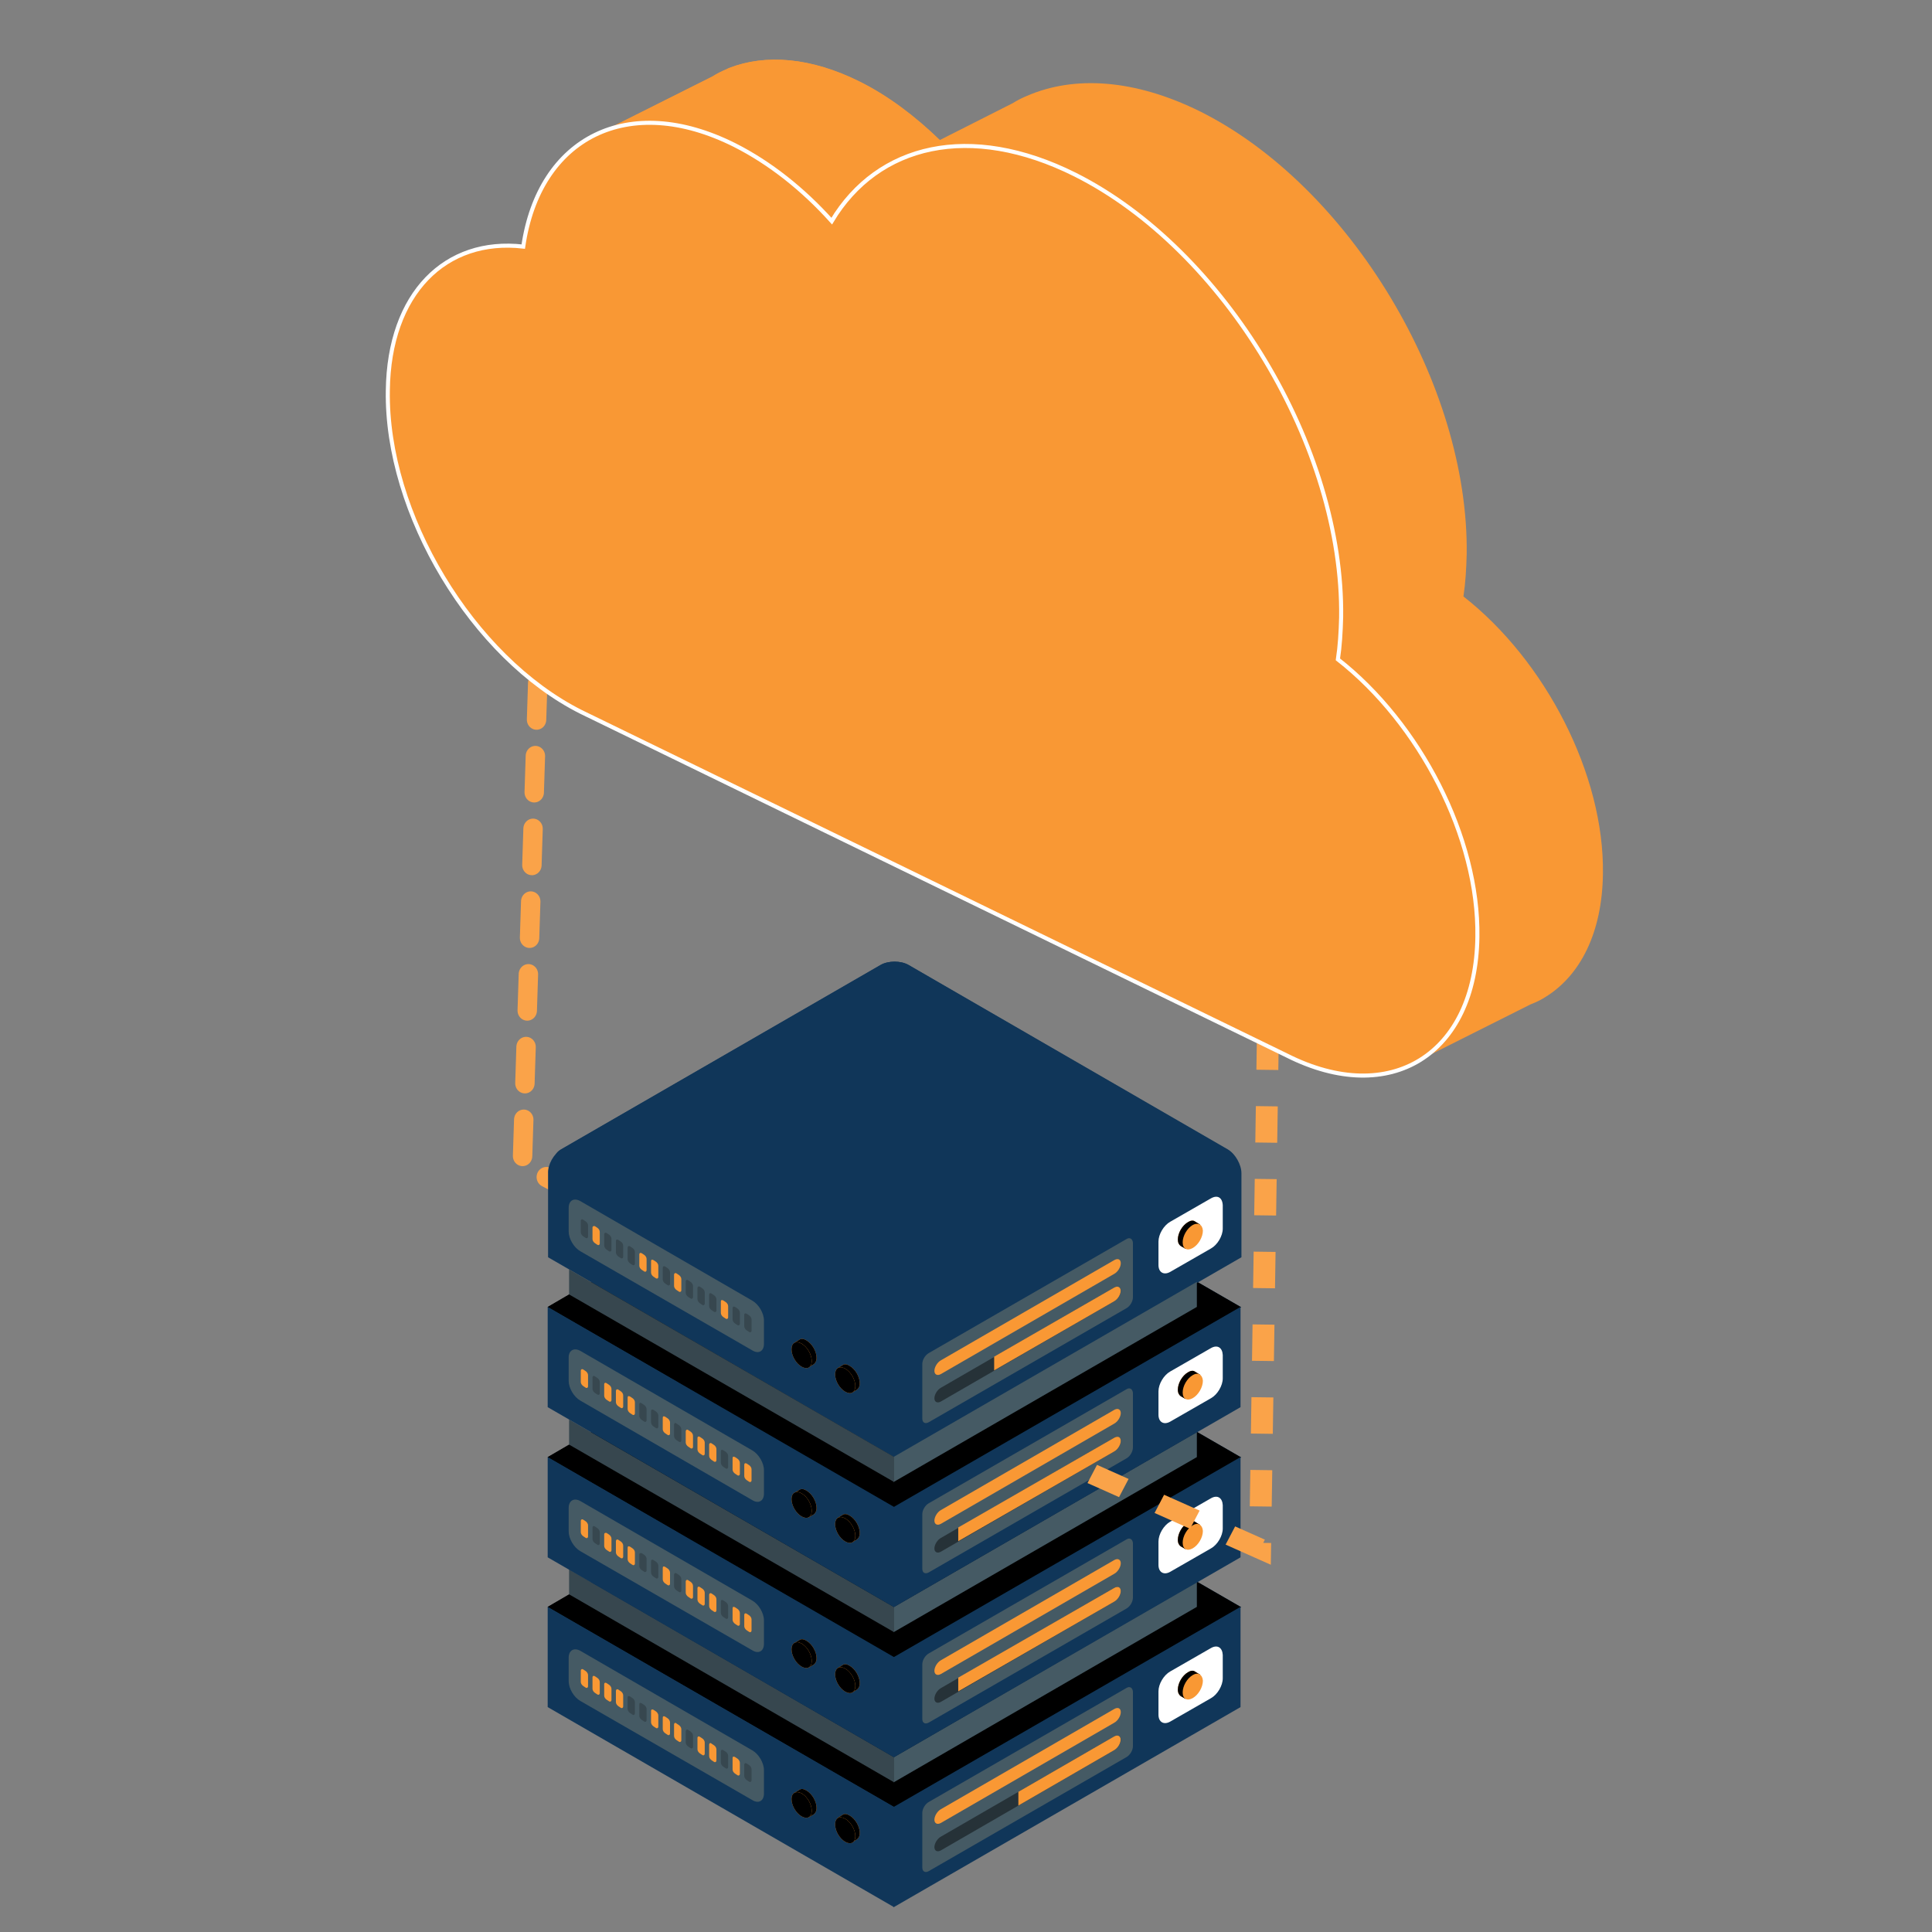 <?xml version="1.0" encoding="UTF-8" standalone="no" ?>
<!DOCTYPE svg PUBLIC "-//W3C//DTD SVG 1.1//EN" "http://www.w3.org/Graphics/SVG/1.1/DTD/svg11.dtd">
<svg xmlns="http://www.w3.org/2000/svg" xmlns:xlink="http://www.w3.org/1999/xlink" version="1.1" width="1080" height="1080" viewBox="0 0 1080 1080" xml:space="preserve">
<rect x="0" y="0" width="1080" height="1080" fill="#808080" stroke="none"/>
<desc>Created with Fabric.js 5.2.4</desc>
<defs>
</defs>
<g transform="matrix(1 0 0 1 540 540)" id="115b6425-c178-4f06-9406-050aafe72742"  >
<rect style="stroke: none; stroke-width: 1; stroke-dasharray: none; stroke-linecap: butt; stroke-dashoffset: 0; stroke-linejoin: miter; stroke-miterlimit: 4; fill: rgb(255,255,255); fill-rule: nonzero; opacity: 1; visibility: hidden;" vector-effect="non-scaling-stroke"  x="-540" y="-540" rx="0" ry="0" width="1080" height="1080" />
</g>
<g transform="matrix(1 0 0 1 540 540)" id="c3ef37b1-3ec7-4708-8327-0d1f462d9eda"  >
</g>
<g transform="matrix(1 0 0 1 613.11 765.97)"  >
<g style="" vector-effect="non-scaling-stroke"   >
		<g transform="matrix(1 0 0 1 -612.48 -709.8)"  >
<rect style="stroke: none; stroke-width: 1; stroke-dasharray: none; stroke-linecap: butt; stroke-dashoffset: 0; stroke-linejoin: miter; stroke-miterlimit: 4; fill: rgb(255,255,255); fill-opacity: 0; fill-rule: nonzero; opacity: 1;" vector-effect="non-scaling-stroke"  x="-50" y="-50" rx="0" ry="0" width="100" height="100" />
</g>
		<g transform="matrix(1 0 0 1 -122.48 -219.8)"  >
<rect style="stroke: none; stroke-width: 1; stroke-dasharray: none; stroke-linecap: butt; stroke-dashoffset: 0; stroke-linejoin: miter; stroke-miterlimit: 4; fill: rgb(255,255,255); fill-rule: nonzero; opacity: 1; visibility: hidden;" vector-effect="non-scaling-stroke"  x="-540" y="-540" rx="0" ry="0" width="1080" height="1080" />
</g>
		<g transform="matrix(2.17 0 0 2.26 -279.36 -245.57)"  >
<polyline style="stroke: rgb(250,163,73); stroke-width: 5; stroke-dasharray: 9 9; stroke-linecap: round; stroke-dashoffset: 2; stroke-linejoin: round; stroke-miterlimit: 4; fill: none; fill-rule: nonzero; opacity: 1;" vector-effect="non-scaling-stroke"  points="-14.75,-77.25 -19.25,57.75 19.25,77.25 " />
</g>
		<g transform="matrix(2.26 0 0 2.26 -113.14 132.43)"  >
<polygon style="stroke: none; stroke-width: 1; stroke-dasharray: none; stroke-linecap: butt; stroke-dashoffset: 0; stroke-linejoin: miter; stroke-miterlimit: 4; fill: rgb(16,54,89); fill-rule: nonzero; opacity: 1;" vector-effect="non-scaling-stroke"  points="85.75,0 -0.05,49.5 -85.75,0 -0.05,-49.5 " />
</g>
		<g transform="matrix(2.26 0 0 2.26 -113.14 132.43)"  >
<polygon style="stroke: none; stroke-width: 1; stroke-dasharray: none; stroke-linecap: butt; stroke-dashoffset: 0; stroke-linejoin: miter; stroke-miterlimit: 4; fill: rgb(0,0,0); fill-rule: nonzero; opacity: 1;" vector-effect="non-scaling-stroke"  points="85.75,0 -0.05,49.5 -85.75,0 -0.05,-49.5 " />
</g>
		<g transform="matrix(2.26 0 0 2.26 -210.11 184.7)"  >
<polygon style="stroke: none; stroke-width: 1; stroke-dasharray: none; stroke-linecap: butt; stroke-dashoffset: 0; stroke-linejoin: miter; stroke-miterlimit: 4; fill: rgb(0,0,0); fill-rule: nonzero; opacity: 1;" vector-effect="non-scaling-stroke"  points="42.85,26.3 42.85,20.2 -37.55,-26.3 -42.85,-23.2 " />
</g>
		<g transform="matrix(2.26 0 0 2.26 -16.6 216.22)"  >
<polygon style="stroke: none; stroke-width: 1; stroke-dasharray: none; stroke-linecap: butt; stroke-dashoffset: 0; stroke-linejoin: miter; stroke-miterlimit: 4; fill: rgb(16,54,89); fill-rule: nonzero; opacity: 1;" vector-effect="non-scaling-stroke"  points="42.9,-12.35 -42.9,37.15 -42.9,12.35 42.9,-37.15 " />
</g>
		<g transform="matrix(2.26 0 0 2.26 -210.11 216.22)"  >
<polygon style="stroke: none; stroke-width: 1; stroke-dasharray: none; stroke-linecap: butt; stroke-dashoffset: 0; stroke-linejoin: miter; stroke-miterlimit: 4; fill: rgb(16,54,89); fill-rule: nonzero; opacity: 1;" vector-effect="non-scaling-stroke"  points="42.85,37.15 -42.85,-12.35 -42.85,-37.15 42.85,12.35 " />
</g>
		<g transform="matrix(2.26 0 0 2.26 -28.81 174.32)"  >
<polygon style="stroke: none; stroke-width: 1; stroke-dasharray: none; stroke-linecap: butt; stroke-dashoffset: 0; stroke-linejoin: miter; stroke-miterlimit: 4; fill: rgb(69,90,100); fill-rule: nonzero; opacity: 1;" vector-effect="non-scaling-stroke"  points="37.5,-18.6 37.5,-24.8 -37.5,18.6 -37.5,24.8 " />
</g>
		<g transform="matrix(2.26 0 0 2.26 -204.14 170.81)"  >
<polygon style="stroke: none; stroke-width: 1; stroke-dasharray: none; stroke-linecap: butt; stroke-dashoffset: 0; stroke-linejoin: miter; stroke-miterlimit: 4; fill: rgb(55,71,79); fill-rule: nonzero; opacity: 1;" vector-effect="non-scaling-stroke"  points="-40.2,-26.35 -40.2,-20.15 40.2,26.35 40.2,20.15 " />
</g>
		<g transform="matrix(2.26 0 0 2.26 -113.14 48.71)"  >
<polygon style="stroke: none; stroke-width: 1; stroke-dasharray: none; stroke-linecap: butt; stroke-dashoffset: 0; stroke-linejoin: miter; stroke-miterlimit: 4; fill: rgb(16,54,89); fill-rule: nonzero; opacity: 1;" vector-effect="non-scaling-stroke"  points="85.75,0 -0.05,49.5 -85.75,0 -0.05,-49.5 " />
</g>
		<g transform="matrix(2.26 0 0 2.26 -113.14 48.71)"  >
<polygon style="stroke: none; stroke-width: 1; stroke-dasharray: none; stroke-linecap: butt; stroke-dashoffset: 0; stroke-linejoin: miter; stroke-miterlimit: 4; fill: rgb(0,0,0); fill-rule: nonzero; opacity: 1;" vector-effect="non-scaling-stroke"  points="85.75,0 -0.05,49.5 -85.75,0 -0.05,-49.5 " />
</g>
		<g transform="matrix(2.26 0 0 2.26 -210.11 100.98)"  >
<polygon style="stroke: none; stroke-width: 1; stroke-dasharray: none; stroke-linecap: butt; stroke-dashoffset: 0; stroke-linejoin: miter; stroke-miterlimit: 4; fill: rgb(0,0,0); fill-rule: nonzero; opacity: 1;" vector-effect="non-scaling-stroke"  points="42.85,20.1 42.85,26.3 -42.85,-23.2 -37.55,-26.3 " />
</g>
		<g transform="matrix(2.26 0 0 2.26 -16.6 132.5)"  >
<polygon style="stroke: none; stroke-width: 1; stroke-dasharray: none; stroke-linecap: butt; stroke-dashoffset: 0; stroke-linejoin: miter; stroke-miterlimit: 4; fill: rgb(16,54,89); fill-rule: nonzero; opacity: 1;" vector-effect="non-scaling-stroke"  points="42.9,-12.35 -42.9,37.15 -42.9,12.35 42.9,-37.15 " />
</g>
		<g transform="matrix(2.26 0 0 2.26 -210.11 132.5)"  >
<polygon style="stroke: none; stroke-width: 1; stroke-dasharray: none; stroke-linecap: butt; stroke-dashoffset: 0; stroke-linejoin: miter; stroke-miterlimit: 4; fill: rgb(16,54,89); fill-rule: nonzero; opacity: 1;" vector-effect="non-scaling-stroke"  points="42.85,37.15 -42.85,-12.35 -42.85,-37.15 42.85,12.35 " />
</g>
		<g transform="matrix(2.26 0 0 2.26 -28.81 90.48)"  >
<polygon style="stroke: none; stroke-width: 1; stroke-dasharray: none; stroke-linecap: butt; stroke-dashoffset: 0; stroke-linejoin: miter; stroke-miterlimit: 4; fill: rgb(69,90,100); fill-rule: nonzero; opacity: 1;" vector-effect="non-scaling-stroke"  points="37.5,-18.55 37.5,-24.75 -37.5,18.55 -37.5,24.75 " />
</g>
		<g transform="matrix(2.26 0 0 2.26 -204.14 86.99)"  >
<polygon style="stroke: none; stroke-width: 1; stroke-dasharray: none; stroke-linecap: butt; stroke-dashoffset: 0; stroke-linejoin: miter; stroke-miterlimit: 4; fill: rgb(55,71,79); fill-rule: nonzero; opacity: 1;" vector-effect="non-scaling-stroke"  points="-40.2,-26.3 -40.2,-20.1 40.2,26.3 40.2,20.1 " />
</g>
		<g transform="matrix(2.26 0 0 2.26 -113.14 -35.25)"  >
<polygon style="stroke: none; stroke-width: 1; stroke-dasharray: none; stroke-linecap: butt; stroke-dashoffset: 0; stroke-linejoin: miter; stroke-miterlimit: 4; fill: rgb(16,54,89); fill-rule: nonzero; opacity: 1;" vector-effect="non-scaling-stroke"  points="85.75,0 -0.05,49.5 -85.75,0 -0.05,-49.5 " />
</g>
		<g transform="matrix(2.26 0 0 2.26 -113.14 -35.25)"  >
<polygon style="stroke: none; stroke-width: 1; stroke-dasharray: none; stroke-linecap: butt; stroke-dashoffset: 0; stroke-linejoin: miter; stroke-miterlimit: 4; fill: rgb(0,0,0); fill-rule: nonzero; opacity: 1;" vector-effect="non-scaling-stroke"  points="85.75,0 -0.05,49.5 -85.75,0 -0.05,-49.5 " />
</g>
		<g transform="matrix(2.26 0 0 2.26 -210.11 17.04)"  >
<polygon style="stroke: none; stroke-width: 1; stroke-dasharray: none; stroke-linecap: butt; stroke-dashoffset: 0; stroke-linejoin: miter; stroke-miterlimit: 4; fill: rgb(0,0,0); fill-rule: nonzero; opacity: 1;" vector-effect="non-scaling-stroke"  points="42.85,20.1 42.85,26.3 -42.85,-23.2 -37.55,-26.3 " />
</g>
		<g transform="matrix(2.26 0 0 2.26 -16.6 48.55)"  >
<polygon style="stroke: none; stroke-width: 1; stroke-dasharray: none; stroke-linecap: butt; stroke-dashoffset: 0; stroke-linejoin: miter; stroke-miterlimit: 4; fill: rgb(16,54,89); fill-rule: nonzero; opacity: 1;" vector-effect="non-scaling-stroke"  points="42.9,-12.35 -42.9,37.15 -42.9,12.35 42.9,-37.15 " />
</g>
		<g transform="matrix(2.26 0 0 2.26 -210.11 48.55)"  >
<polygon style="stroke: none; stroke-width: 1; stroke-dasharray: none; stroke-linecap: butt; stroke-dashoffset: 0; stroke-linejoin: miter; stroke-miterlimit: 4; fill: rgb(16,54,89); fill-rule: nonzero; opacity: 1;" vector-effect="non-scaling-stroke"  points="42.85,37.15 -42.85,-12.35 -42.85,-37.15 42.85,12.35 " />
</g>
		<g transform="matrix(2.26 0 0 2.26 -112.94 -89.84)"  >
<path style="stroke: none; stroke-width: 1; stroke-dasharray: none; stroke-linecap: butt; stroke-dashoffset: 0; stroke-linejoin: miter; stroke-miterlimit: 4; fill: rgb(16,54,89); fill-rule: nonzero; opacity: 1;" vector-effect="non-scaling-stroke"  transform=" translate(-948.25, -585.39)" d="M 865.8 570.5 L 944.8 524.9 C 946.7 523.8 949.8 523.8 951.7 524.9 L 1030.6 570.5 C 1032.5 571.6 1034 574.3 1034 576.4 L 1034 597.2 L 948.2 646.7 L 862.5 597.2 L 862.5 576.4 C 862.4 574.3 863.9 571.6 865.8 570.5 z" stroke-linecap="round" />
</g>
		<g transform="matrix(2.26 0 0 2.26 -16.61 -37.09)"  >
<path style="stroke: none; stroke-width: 1; stroke-dasharray: none; stroke-linecap: butt; stroke-dashoffset: 0; stroke-linejoin: miter; stroke-miterlimit: 4; fill: rgb(16,54,89); fill-rule: nonzero; opacity: 1;" vector-effect="non-scaling-stroke"  transform=" translate(-991, -608.8)" d="M 948.1 620.8 L 948.1 646.7 L 1033.9 597.2 L 1033.9 576.4 C 1033.9 574.5 1032.7 572.1 1031.1 570.9 C 1032.4 572 1032.1 573.5 1030.5 574.4 L 951.5 619.9 C 950.5 620.5 949.3 620.8 948.1 620.8 z" stroke-linecap="round" />
</g>
		<g transform="matrix(2.26 0 0 2.26 -113.38 -118.96)"  >
<path style="stroke: none; stroke-width: 1; stroke-dasharray: none; stroke-linecap: butt; stroke-dashoffset: 0; stroke-linejoin: miter; stroke-miterlimit: 4; fill: rgb(16,54,89); fill-rule: nonzero; opacity: 1;" vector-effect="non-scaling-stroke"  transform=" translate(-948.05, -572.5)" d="M 1030.4 574.5 L 951.4 620.1 C 949.5 621.2 946.4 621.2 944.5 620.1 L 865.7 574.5 C 863.8 573.4 863.8 571.6 865.7 570.5 L 944.7 524.9 C 946.6 523.8 949.7 523.8 951.6 524.9 L 1030.4 570.5 C 1032.3 571.6 1032.3 573.4 1030.4 574.5 z" stroke-linecap="round" />
</g>
		<g transform="matrix(2.26 0 0 2.26 -28.81 6.53)"  >
<polygon style="stroke: none; stroke-width: 1; stroke-dasharray: none; stroke-linecap: butt; stroke-dashoffset: 0; stroke-linejoin: miter; stroke-miterlimit: 4; fill: rgb(69,90,100); fill-rule: nonzero; opacity: 1;" vector-effect="non-scaling-stroke"  points="37.5,-18.55 37.5,-24.75 -37.5,18.55 -37.5,24.75 " />
</g>
		<g transform="matrix(2.26 0 0 2.26 -204.14 3.05)"  >
<polygon style="stroke: none; stroke-width: 1; stroke-dasharray: none; stroke-linecap: butt; stroke-dashoffset: 0; stroke-linejoin: miter; stroke-miterlimit: 4; fill: rgb(55,71,79); fill-rule: nonzero; opacity: 1;" vector-effect="non-scaling-stroke"  points="-40.2,-26.3 -40.2,-20.1 40.2,26.3 40.2,20.1 " />
</g>
		<g transform="matrix(2.26 0 0 2.26 52.45 175.85)"  >
<path style="stroke: none; stroke-width: 1; stroke-dasharray: none; stroke-linecap: butt; stroke-dashoffset: 0; stroke-linejoin: miter; stroke-miterlimit: 4; fill: rgb(255,255,255); fill-rule: nonzero; opacity: 1;" vector-effect="non-scaling-stroke"  transform=" translate(-1021.65, -703.2)" d="M 1026.7 694.1 L 1016.6 699.9 C 1015 700.8 1013.7 703 1013.7 704.8 L 1013.7 710.6 C 1013.7 712.4 1015 713.2 1016.6 712.3 L 1026.7 706.5 C 1028.3 705.6 1029.6 703.4 1029.6 701.6 L 1029.6 695.8 C 1029.5 694 1028.3 693.2 1026.7 694.1 z" stroke-linecap="round" />
</g>
		<g transform="matrix(2.26 0 0 2.26 51.52 175.85)"  >
<path style="stroke: none; stroke-width: 1; stroke-dasharray: none; stroke-linecap: butt; stroke-dashoffset: 0; stroke-linejoin: miter; stroke-miterlimit: 4; fill: rgb(249,152,52); fill-rule: nonzero; opacity: 1;" vector-effect="non-scaling-stroke"  transform=" translate(-1021.25, -703.21)" d="M 1024 700.7 L 1022.7 699.9 L 1022.7 699.9 L 1022.7 699.9 L 1022.7 699.9 C 1022.3 699.6 1021.6 699.7 1021 700.1 C 1019.6 700.9 1018.5 702.8 1018.5 704.4 C 1018.5 705.2 1018.8 705.7 1019.2 706 L 1019.2 706 L 1020.4 706.7 L 1020.6 706.3 C 1020.8 706.2 1021.1 706.2 1021.3 706 C 1022.7 705.2 1023.8 703.3 1023.8 701.7 C 1023.8 701.5 1023.8 701.3 1023.7 701.1 L 1024 700.7 z" stroke-linecap="round" />
</g>
		<g transform="matrix(2.26 0 0 2.26 51.52 175.85)"  >
<path style="stroke: none; stroke-width: 1; stroke-dasharray: none; stroke-linecap: butt; stroke-dashoffset: 0; stroke-linejoin: miter; stroke-miterlimit: 4; fill: rgb(0,0,0); fill-rule: nonzero; opacity: 1;" vector-effect="non-scaling-stroke"  transform=" translate(-1021.25, -703.21)" d="M 1024 700.7 L 1022.7 699.9 L 1022.7 699.9 L 1022.7 699.9 L 1022.7 699.9 C 1022.3 699.6 1021.6 699.7 1021 700.1 C 1019.6 700.9 1018.5 702.8 1018.5 704.4 C 1018.5 705.2 1018.8 705.7 1019.2 706 L 1019.2 706 L 1020.4 706.7 L 1020.6 706.3 C 1020.8 706.2 1021.1 706.2 1021.3 706 C 1022.7 705.2 1023.8 703.3 1023.8 701.7 C 1023.8 701.5 1023.8 701.3 1023.7 701.1 L 1024 700.7 z" stroke-linecap="round" />
</g>
		<g transform="matrix(2.26 0 0 2.26 53.66 176.85)"  >
<path style="stroke: none; stroke-width: 1; stroke-dasharray: none; stroke-linecap: butt; stroke-dashoffset: 0; stroke-linejoin: miter; stroke-miterlimit: 4; fill: rgb(249,152,52); fill-rule: nonzero; opacity: 1;" vector-effect="non-scaling-stroke"  transform=" translate(-1022.2, -703.66)" d="M 1022.2 700.8 C 1020.8 701.6 1019.7 703.5 1019.7 705.1 C 1019.7 706.7 1020.8 707.3 1022.2 706.5 C 1023.6 705.7 1024.7 703.8 1024.7 702.2 C 1024.6 700.7 1023.5 700 1022.2 700.8 z" stroke-linecap="round" />
</g>
		<g transform="matrix(2.26 0 0 2.26 52.45 92.12)"  >
<path style="stroke: none; stroke-width: 1; stroke-dasharray: none; stroke-linecap: butt; stroke-dashoffset: 0; stroke-linejoin: miter; stroke-miterlimit: 4; fill: rgb(255,255,255); fill-rule: nonzero; opacity: 1;" vector-effect="non-scaling-stroke"  transform=" translate(-1021.65, -666.1)" d="M 1026.7 657 L 1016.6 662.8 C 1015 663.7 1013.7 665.9 1013.7 667.7 L 1013.7 673.5 C 1013.7 675.3 1015 676.1 1016.6 675.2 L 1026.7 669.4 C 1028.3 668.5 1029.6 666.3 1029.6 664.5 L 1029.6 658.7 C 1029.5 656.9 1028.3 656.1 1026.7 657 z" stroke-linecap="round" />
</g>
		<g transform="matrix(2.26 0 0 2.26 51.52 92.13)"  >
<path style="stroke: none; stroke-width: 1; stroke-dasharray: none; stroke-linecap: butt; stroke-dashoffset: 0; stroke-linejoin: miter; stroke-miterlimit: 4; fill: rgb(249,152,52); fill-rule: nonzero; opacity: 1;" vector-effect="non-scaling-stroke"  transform=" translate(-1021.25, -666.11)" d="M 1024 663.6 L 1022.7 662.8 L 1022.7 662.8 L 1022.7 662.8 L 1022.7 662.8 C 1022.3 662.5 1021.6 662.6 1021 663 C 1019.6 663.8 1018.5 665.7 1018.5 667.3 C 1018.5 668.1 1018.8 668.6 1019.2 668.9 L 1019.2 668.9 L 1019.2 668.9 L 1020.4 669.6 L 1020.6 669.2 C 1020.8 669.1 1021.1 669.1 1021.3 668.9 C 1022.7 668.1 1023.8 666.2 1023.8 664.6 C 1023.8 664.4 1023.8 664.2 1023.7 664 L 1024 663.6 z" stroke-linecap="round" />
</g>
		<g transform="matrix(2.26 0 0 2.26 51.52 92.13)"  >
<path style="stroke: none; stroke-width: 1; stroke-dasharray: none; stroke-linecap: butt; stroke-dashoffset: 0; stroke-linejoin: miter; stroke-miterlimit: 4; fill: rgb(0,0,0); fill-rule: nonzero; opacity: 1;" vector-effect="non-scaling-stroke"  transform=" translate(-1021.25, -666.11)" d="M 1024 663.6 L 1022.7 662.8 L 1022.7 662.8 L 1022.7 662.8 L 1022.7 662.8 C 1022.3 662.5 1021.6 662.6 1021 663 C 1019.6 663.8 1018.5 665.7 1018.5 667.3 C 1018.5 668.1 1018.8 668.6 1019.2 668.9 L 1019.2 668.9 L 1019.2 668.9 L 1020.4 669.6 L 1020.6 669.2 C 1020.8 669.1 1021.1 669.1 1021.3 668.9 C 1022.7 668.1 1023.8 666.2 1023.8 664.6 C 1023.8 664.4 1023.8 664.2 1023.7 664 L 1024 663.6 z" stroke-linecap="round" />
</g>
		<g transform="matrix(2.26 0 0 2.26 53.66 93.13)"  >
<path style="stroke: none; stroke-width: 1; stroke-dasharray: none; stroke-linecap: butt; stroke-dashoffset: 0; stroke-linejoin: miter; stroke-miterlimit: 4; fill: rgb(249,152,52); fill-rule: nonzero; opacity: 1;" vector-effect="non-scaling-stroke"  transform=" translate(-1022.2, -666.56)" d="M 1022.2 663.7 C 1020.8 664.5 1019.7 666.4 1019.7 668 C 1019.7 669.6 1020.8 670.2 1022.2 669.4 C 1023.6 668.6 1024.7 666.7 1024.7 665.1 C 1024.6 663.6 1023.5 662.9 1022.2 663.7 z" stroke-linecap="round" />
</g>
		<g transform="matrix(2.26 0 0 2.26 52.45 8.17)"  >
<path style="stroke: none; stroke-width: 1; stroke-dasharray: none; stroke-linecap: butt; stroke-dashoffset: 0; stroke-linejoin: miter; stroke-miterlimit: 4; fill: rgb(255,255,255); fill-rule: nonzero; opacity: 1;" vector-effect="non-scaling-stroke"  transform=" translate(-1021.65, -628.9)" d="M 1026.7 619.8 L 1016.6 625.6 C 1015 626.5 1013.7 628.7 1013.7 630.5 L 1013.7 636.3 C 1013.7 638.1 1015 638.9 1016.6 638 L 1026.7 632.2 C 1028.3 631.3 1029.6 629.1 1029.6 627.3 L 1029.6 621.5 C 1029.5 619.7 1028.3 618.9 1026.7 619.8 z" stroke-linecap="round" />
</g>
		<g transform="matrix(2.26 0 0 2.26 51.52 8.19)"  >
<path style="stroke: none; stroke-width: 1; stroke-dasharray: none; stroke-linecap: butt; stroke-dashoffset: 0; stroke-linejoin: miter; stroke-miterlimit: 4; fill: rgb(249,152,52); fill-rule: nonzero; opacity: 1;" vector-effect="non-scaling-stroke"  transform=" translate(-1021.25, -628.91)" d="M 1024 626.4 L 1022.7 625.6 L 1022.7 625.6 L 1022.7 625.6 L 1022.7 625.6 C 1022.3 625.3 1021.6 625.4 1021 625.8 C 1019.6 626.6 1018.5 628.5 1018.5 630.1 C 1018.5 630.9 1018.8 631.4 1019.2 631.7 L 1019.2 631.7 L 1019.2 631.7 L 1020.4 632.4 L 1020.6 632 C 1020.8 631.9 1021.1 631.9 1021.3 631.7 C 1022.7 630.9 1023.8 629 1023.8 627.4 C 1023.8 627.2 1023.8 627 1023.7 626.8 L 1024 626.4 z" stroke-linecap="round" />
</g>
		<g transform="matrix(2.26 0 0 2.26 51.52 8.19)"  >
<path style="stroke: none; stroke-width: 1; stroke-dasharray: none; stroke-linecap: butt; stroke-dashoffset: 0; stroke-linejoin: miter; stroke-miterlimit: 4; fill: rgb(0,0,0); fill-rule: nonzero; opacity: 1;" vector-effect="non-scaling-stroke"  transform=" translate(-1021.25, -628.91)" d="M 1024 626.4 L 1022.7 625.6 L 1022.7 625.6 L 1022.7 625.6 L 1022.7 625.6 C 1022.3 625.3 1021.6 625.4 1021 625.8 C 1019.6 626.6 1018.5 628.5 1018.5 630.1 C 1018.5 630.9 1018.8 631.4 1019.2 631.7 L 1019.2 631.7 L 1019.2 631.7 L 1020.4 632.4 L 1020.6 632 C 1020.8 631.9 1021.1 631.9 1021.3 631.7 C 1022.7 630.9 1023.8 629 1023.8 627.4 C 1023.8 627.2 1023.8 627 1023.7 626.8 L 1024 626.4 z" stroke-linecap="round" />
</g>
		<g transform="matrix(2.26 0 0 2.26 53.66 9.18)"  >
<path style="stroke: none; stroke-width: 1; stroke-dasharray: none; stroke-linecap: butt; stroke-dashoffset: 0; stroke-linejoin: miter; stroke-miterlimit: 4; fill: rgb(249,152,52); fill-rule: nonzero; opacity: 1;" vector-effect="non-scaling-stroke"  transform=" translate(-1022.2, -629.36)" d="M 1022.2 626.5 C 1020.8 627.3 1019.7 629.2 1019.7 630.8 C 1019.7 632.4 1020.8 633 1022.2 632.2 C 1023.6 631.4 1024.7 629.5 1024.7 627.9 C 1024.6 626.4 1023.5 625.7 1022.2 626.5 z" stroke-linecap="round" />
</g>
		<g transform="matrix(2.26 0 0 2.26 52.45 -75.56)"  >
<path style="stroke: none; stroke-width: 1; stroke-dasharray: none; stroke-linecap: butt; stroke-dashoffset: 0; stroke-linejoin: miter; stroke-miterlimit: 4; fill: rgb(255,255,255); fill-rule: nonzero; opacity: 1;" vector-effect="non-scaling-stroke"  transform=" translate(-1021.65, -591.79)" d="M 1026.7 582.7 L 1016.6 588.5 C 1015 589.4 1013.7 591.6 1013.7 593.4 L 1013.7 599.2 C 1013.7 601 1015 601.8 1016.6 600.9 L 1026.7 595.1 C 1028.3 594.2 1029.6 592 1029.6 590.2 L 1029.6 584.4 C 1029.5 582.5 1028.3 581.8 1026.7 582.7 z" stroke-linecap="round" />
</g>
		<g transform="matrix(2.26 0 0 2.26 51.52 -75.76)"  >
<path style="stroke: none; stroke-width: 1; stroke-dasharray: none; stroke-linecap: butt; stroke-dashoffset: 0; stroke-linejoin: miter; stroke-miterlimit: 4; fill: rgb(249,152,52); fill-rule: nonzero; opacity: 1;" vector-effect="non-scaling-stroke"  transform=" translate(-1021.25, -591.71)" d="M 1024 589.2 L 1022.7 588.4 L 1022.7 588.4 L 1022.7 588.4 L 1022.7 588.4 C 1022.3 588.1 1021.6 588.2 1021 588.6 C 1019.6 589.4 1018.5 591.3 1018.5 592.9 C 1018.5 593.7 1018.8 594.2 1019.2 594.5 L 1019.2 594.5 L 1020.4 595.2 L 1020.6 594.8 C 1020.8 594.7 1021.1 594.7 1021.3 594.5 C 1022.7 593.7 1023.8 591.8 1023.8 590.2 C 1023.8 590 1023.8 589.8 1023.7 589.6 L 1024 589.2 z" stroke-linecap="round" />
</g>
		<g transform="matrix(2.26 0 0 2.26 51.52 -75.76)"  >
<path style="stroke: none; stroke-width: 1; stroke-dasharray: none; stroke-linecap: butt; stroke-dashoffset: 0; stroke-linejoin: miter; stroke-miterlimit: 4; fill: rgb(0,0,0); fill-rule: nonzero; opacity: 1;" vector-effect="non-scaling-stroke"  transform=" translate(-1021.25, -591.71)" d="M 1024 589.2 L 1022.7 588.4 L 1022.7 588.4 L 1022.7 588.4 L 1022.7 588.4 C 1022.3 588.1 1021.6 588.2 1021 588.6 C 1019.6 589.4 1018.5 591.3 1018.5 592.9 C 1018.5 593.7 1018.8 594.2 1019.2 594.5 L 1019.2 594.5 L 1020.4 595.2 L 1020.6 594.8 C 1020.8 594.7 1021.1 594.7 1021.3 594.5 C 1022.7 593.7 1023.8 591.8 1023.8 590.2 C 1023.8 590 1023.8 589.8 1023.7 589.6 L 1024 589.2 z" stroke-linecap="round" />
</g>
		<g transform="matrix(2.26 0 0 2.26 53.66 -74.7)"  >
<path style="stroke: none; stroke-width: 1; stroke-dasharray: none; stroke-linecap: butt; stroke-dashoffset: 0; stroke-linejoin: miter; stroke-miterlimit: 4; fill: rgb(249,152,52); fill-rule: nonzero; opacity: 1;" vector-effect="non-scaling-stroke"  transform=" translate(-1022.2, -592.18)" d="M 1022.2 589.3 C 1020.8 590.1 1019.7 592 1019.7 593.6 C 1019.7 595.2 1020.8 595.8 1022.2 595 C 1023.6 594.2 1024.7 592.3 1024.7 590.7 C 1024.6 589.2 1023.5 588.6 1022.2 589.3 z" stroke-linecap="round" />
</g>
		<g transform="matrix(2.26 0 0 2.26 -240.64 198.63)"  >
<path style="stroke: none; stroke-width: 1; stroke-dasharray: none; stroke-linecap: butt; stroke-dashoffset: 0; stroke-linejoin: miter; stroke-miterlimit: 4; fill: rgb(69,90,100); fill-rule: nonzero; opacity: 1;" vector-effect="non-scaling-stroke"  transform=" translate(-891.75, -713.28)" d="M 870.5 694.8 L 913 719.4 C 914.6 720.3 915.9 722.5 915.9 724.3 L 915.9 730.1 C 915.9 731.9 914.6 732.7 913 731.7 L 870.5 707.2 C 868.9 706.3 867.6 704.1 867.6 702.3 L 867.6 696.5 C 867.6 694.7 868.9 693.9 870.5 694.8 z" stroke-linecap="round" />
</g>
		<g transform="matrix(2.26 0 0 2.26 -260.23 187.42)"  >
<path style="stroke: none; stroke-width: 1; stroke-dasharray: none; stroke-linecap: butt; stroke-dashoffset: 0; stroke-linejoin: miter; stroke-miterlimit: 4; fill: rgb(55,71,79); fill-rule: nonzero; opacity: 1;" vector-effect="non-scaling-stroke"  transform=" translate(-883.1, -708.34)" d="M 882.2 706.4 L 882.2 709.2 C 882.2 709.6 882.5 710 882.8 710.2 L 883.4 710.6 C 883.7 710.8 884 710.6 884 710.3 L 884 707.5 C 884 707.1 883.7 706.7 883.4 706.5 L 882.8 706.1 C 882.4 705.9 882.2 706 882.2 706.4 z" stroke-linecap="round" />
</g>
		<g transform="matrix(2.26 0 0 2.26 -253.7 191.25)"  >
<path style="stroke: none; stroke-width: 1; stroke-dasharray: none; stroke-linecap: butt; stroke-dashoffset: 0; stroke-linejoin: miter; stroke-miterlimit: 4; fill: rgb(55,71,79); fill-rule: nonzero; opacity: 1;" vector-effect="non-scaling-stroke"  transform=" translate(-886, -710.04)" d="M 885.1 708.1 L 885.1 710.9 C 885.1 711.3 885.4 711.7 885.7 711.9 L 886.3 712.3 C 886.6 712.5 886.9 712.3 886.9 712 L 886.9 709.2 C 886.9 708.8 886.6 708.4 886.3 708.2 L 885.7 707.8 C 885.3 707.6 885.1 707.7 885.1 708.1 z" stroke-linecap="round" />
</g>
		<g transform="matrix(2.26 0 0 2.26 -227.75 206.16)"  >
<path style="stroke: none; stroke-width: 1; stroke-dasharray: none; stroke-linecap: butt; stroke-dashoffset: 0; stroke-linejoin: miter; stroke-miterlimit: 4; fill: rgb(55,71,79); fill-rule: nonzero; opacity: 1;" vector-effect="non-scaling-stroke"  transform=" translate(-897.5, -716.65)" d="M 896.6 714.7 L 896.6 717.5 C 896.6 717.9 896.9 718.3 897.2 718.5 L 897.8 718.9 C 898.1 719.1 898.4 718.9 898.4 718.6 L 898.4 715.8 C 898.4 715.4 898.1 715 897.8 714.8 L 897.2 714.4 C 896.9 714.2 896.6 714.4 896.6 714.7 z" stroke-linecap="round" />
</g>
		<g transform="matrix(2.26 0 0 2.26 -208.11 217.44)"  >
<path style="stroke: none; stroke-width: 1; stroke-dasharray: none; stroke-linecap: butt; stroke-dashoffset: 0; stroke-linejoin: miter; stroke-miterlimit: 4; fill: rgb(55,71,79); fill-rule: nonzero; opacity: 1;" vector-effect="non-scaling-stroke"  transform=" translate(-906.2, -721.65)" d="M 905.3 719.7 L 905.3 722.5 C 905.3 722.9 905.6 723.3 905.9 723.5 L 906.5 723.9 C 906.8 724.1 907.1 723.9 907.1 723.6 L 907.1 720.8 C 907.1 720.4 906.8 720 906.5 719.8 L 905.9 719.4 C 905.5 719.2 905.3 719.4 905.3 719.7 z" stroke-linecap="round" />
</g>
		<g transform="matrix(2.26 0 0 2.26 -195.03 224.9)"  >
<path style="stroke: none; stroke-width: 1; stroke-dasharray: none; stroke-linecap: butt; stroke-dashoffset: 0; stroke-linejoin: miter; stroke-miterlimit: 4; fill: rgb(55,71,79); fill-rule: nonzero; opacity: 1;" vector-effect="non-scaling-stroke"  transform=" translate(-912, -724.95)" d="M 911.1 723 L 911.1 725.8 C 911.1 726.2 911.4 726.6 911.7 726.8 L 912.3 727.2 C 912.6 727.4 912.9 727.2 912.9 726.9 L 912.9 724.1 C 912.9 723.7 912.6 723.3 912.3 723.1 L 911.7 722.7 C 911.3 722.5 911.1 722.7 911.1 723 z" stroke-linecap="round" />
</g>
		<g transform="matrix(2.26 0 0 2.26 -240.64 114.91)"  >
<path style="stroke: none; stroke-width: 1; stroke-dasharray: none; stroke-linecap: butt; stroke-dashoffset: 0; stroke-linejoin: miter; stroke-miterlimit: 4; fill: rgb(69,90,100); fill-rule: nonzero; opacity: 1;" vector-effect="non-scaling-stroke"  transform=" translate(-891.75, -676.18)" d="M 870.5 657.7 L 913 682.3 C 914.6 683.2 915.9 685.4 915.9 687.2 L 915.9 693 C 915.9 694.8 914.6 695.6 913 694.6 L 870.5 670.1 C 868.9 669.2 867.6 667 867.6 665.2 L 867.6 659.4 C 867.6 657.6 868.9 656.8 870.5 657.7 z" stroke-linecap="round" />
</g>
		<g transform="matrix(2.26 0 0 2.26 -279.87 92.42)"  >
<path style="stroke: none; stroke-width: 1; stroke-dasharray: none; stroke-linecap: butt; stroke-dashoffset: 0; stroke-linejoin: miter; stroke-miterlimit: 4; fill: rgb(55,71,79); fill-rule: nonzero; opacity: 1;" vector-effect="non-scaling-stroke"  transform=" translate(-874.4, -666.24)" d="M 873.5 664.3 L 873.5 667.1 C 873.5 667.5 873.8 667.9 874.1 668.1 L 874.7 668.5 C 875 668.7 875.3 668.5 875.3 668.2 L 875.3 665.4 C 875.3 665 875 664.6 874.7 664.4 L 874.1 664 C 873.8 663.8 873.5 663.9 873.5 664.3 z" stroke-linecap="round" />
</g>
		<g transform="matrix(2.26 0 0 2.26 -253.7 107.49)"  >
<path style="stroke: none; stroke-width: 1; stroke-dasharray: none; stroke-linecap: butt; stroke-dashoffset: 0; stroke-linejoin: miter; stroke-miterlimit: 4; fill: rgb(55,71,79); fill-rule: nonzero; opacity: 1;" vector-effect="non-scaling-stroke"  transform=" translate(-886, -672.92)" d="M 885.1 671 L 885.1 673.8 C 885.1 674.2 885.4 674.6 885.7 674.8 L 886.3 675.2 C 886.6 675.4 886.9 675.2 886.9 674.9 L 886.9 672 C 886.9 671.6 886.6 671.2 886.3 671 L 885.7 670.6 C 885.3 670.5 885.1 670.6 885.1 671 z" stroke-linecap="round" />
</g>
		<g transform="matrix(2.26 0 0 2.26 -247.14 111.17)"  >
<path style="stroke: none; stroke-width: 1; stroke-dasharray: none; stroke-linecap: butt; stroke-dashoffset: 0; stroke-linejoin: miter; stroke-miterlimit: 4; fill: rgb(55,71,79); fill-rule: nonzero; opacity: 1;" vector-effect="non-scaling-stroke"  transform=" translate(-888.9, -674.55)" d="M 888 672.6 L 888 675.4 C 888 675.8 888.3 676.2 888.6 676.4 L 889.2 676.8 C 889.5 677 889.8 676.8 889.8 676.5 L 889.8 673.7 C 889.8 673.3 889.5 672.9 889.2 672.7 L 888.6 672.3 C 888.2 672.1 888 672.3 888 672.6 z" stroke-linecap="round" />
</g>
		<g transform="matrix(2.26 0 0 2.26 -234.28 118.73)"  >
<path style="stroke: none; stroke-width: 1; stroke-dasharray: none; stroke-linecap: butt; stroke-dashoffset: 0; stroke-linejoin: miter; stroke-miterlimit: 4; fill: rgb(55,71,79); fill-rule: nonzero; opacity: 1;" vector-effect="non-scaling-stroke"  transform=" translate(-894.6, -677.9)" d="M 893.7 676 L 893.7 678.8 C 893.7 679.2 894 679.6 894.3 679.8 L 894.9 680.2 C 895.2 680.4 895.5 680.2 895.5 679.9 L 895.5 677 C 895.5 676.6 895.2 676.2 894.9 676 L 894.3 675.6 C 894 675.4 893.7 675.6 893.7 676 z" stroke-linecap="round" />
</g>
		<g transform="matrix(2.26 0 0 2.26 -208.11 133.71)"  >
<path style="stroke: none; stroke-width: 1; stroke-dasharray: none; stroke-linecap: butt; stroke-dashoffset: 0; stroke-linejoin: miter; stroke-miterlimit: 4; fill: rgb(55,71,79); fill-rule: nonzero; opacity: 1;" vector-effect="non-scaling-stroke"  transform=" translate(-906.2, -684.54)" d="M 905.3 682.6 L 905.3 685.4 C 905.3 685.8 905.6 686.2 905.9 686.4 L 906.5 686.8 C 906.8 687 907.1 686.8 907.1 686.5 L 907.1 683.7 C 907.1 683.3 906.8 682.9 906.5 682.7 L 905.9 682.3 C 905.5 682.1 905.3 682.2 905.3 682.6 z" stroke-linecap="round" />
</g>
		<g transform="matrix(2.26 0 0 2.26 -240.64 30.96)"  >
<path style="stroke: none; stroke-width: 1; stroke-dasharray: none; stroke-linecap: butt; stroke-dashoffset: 0; stroke-linejoin: miter; stroke-miterlimit: 4; fill: rgb(69,90,100); fill-rule: nonzero; opacity: 1;" vector-effect="non-scaling-stroke"  transform=" translate(-891.75, -638.98)" d="M 870.5 620.5 L 913 645.1 C 914.6 646 915.9 648.2 915.9 650 L 915.9 655.8 C 915.9 657.6 914.6 658.4 913 657.4 L 870.5 632.8 C 868.9 631.9 867.6 629.7 867.6 627.9 L 867.6 622.1 C 867.6 620.4 868.9 619.6 870.5 620.5 z" stroke-linecap="round" />
</g>
		<g transform="matrix(2.26 0 0 2.26 -279.87 8.47)"  >
<path style="stroke: none; stroke-width: 1; stroke-dasharray: none; stroke-linecap: butt; stroke-dashoffset: 0; stroke-linejoin: miter; stroke-miterlimit: 4; fill: rgb(55,71,79); fill-rule: nonzero; opacity: 1;" vector-effect="non-scaling-stroke"  transform=" translate(-874.4, -629.04)" d="M 873.5 627.1 L 873.5 629.9 C 873.5 630.3 873.8 630.7 874.1 630.9 L 874.7 631.3 C 875 631.5 875.3 631.3 875.3 631 L 875.3 628.2 C 875.3 627.8 875 627.4 874.7 627.2 L 874.1 626.8 C 873.8 626.6 873.5 626.7 873.5 627.1 z" stroke-linecap="round" />
</g>
		<g transform="matrix(2.26 0 0 2.26 -253.7 23.53)"  >
<path style="stroke: none; stroke-width: 1; stroke-dasharray: none; stroke-linecap: butt; stroke-dashoffset: 0; stroke-linejoin: miter; stroke-miterlimit: 4; fill: rgb(55,71,79); fill-rule: nonzero; opacity: 1;" vector-effect="non-scaling-stroke"  transform=" translate(-886, -635.72)" d="M 885.1 633.8 L 885.1 636.6 C 885.1 637 885.4 637.4 885.7 637.6 L 886.3 638 C 886.6 638.2 886.9 638 886.9 637.7 L 886.9 634.9 C 886.9 634.5 886.6 634.1 886.3 633.9 L 885.7 633.5 C 885.3 633.2 885.1 633.4 885.1 633.8 z" stroke-linecap="round" />
</g>
		<g transform="matrix(2.26 0 0 2.26 -247.14 27.22)"  >
<path style="stroke: none; stroke-width: 1; stroke-dasharray: none; stroke-linecap: butt; stroke-dashoffset: 0; stroke-linejoin: miter; stroke-miterlimit: 4; fill: rgb(55,71,79); fill-rule: nonzero; opacity: 1;" vector-effect="non-scaling-stroke"  transform=" translate(-888.9, -637.35)" d="M 888 635.4 L 888 638.2 C 888 638.6 888.3 639 888.6 639.2 L 889.2 639.6 C 889.5 639.8 889.8 639.6 889.8 639.3 L 889.8 636.5 C 889.8 636.1 889.5 635.7 889.2 635.5 L 888.6 635.1 C 888.2 634.9 888 635.1 888 635.4 z" stroke-linecap="round" />
</g>
		<g transform="matrix(2.26 0 0 2.26 -234.28 34.81)"  >
<path style="stroke: none; stroke-width: 1; stroke-dasharray: none; stroke-linecap: butt; stroke-dashoffset: 0; stroke-linejoin: miter; stroke-miterlimit: 4; fill: rgb(55,71,79); fill-rule: nonzero; opacity: 1;" vector-effect="non-scaling-stroke"  transform=" translate(-894.6, -640.72)" d="M 893.7 638.8 L 893.7 641.6 C 893.7 642 894 642.4 894.3 642.6 L 894.9 643 C 895.2 643.2 895.5 643 895.5 642.7 L 895.5 639.9 C 895.5 639.5 895.2 639.1 894.9 638.9 L 894.3 638.5 C 894 638.2 893.7 638.4 893.7 638.8 z" stroke-linecap="round" />
</g>
		<g transform="matrix(2.26 0 0 2.26 -208.11 49.77)"  >
<path style="stroke: none; stroke-width: 1; stroke-dasharray: none; stroke-linecap: butt; stroke-dashoffset: 0; stroke-linejoin: miter; stroke-miterlimit: 4; fill: rgb(55,71,79); fill-rule: nonzero; opacity: 1;" vector-effect="non-scaling-stroke"  transform=" translate(-906.2, -647.34)" d="M 905.3 645.4 L 905.3 648.2 C 905.3 648.6 905.6 649 905.9 649.2 L 906.5 649.6 C 906.8 649.8 907.1 649.6 907.1 649.3 L 907.1 646.5 C 907.1 646.1 906.8 645.7 906.5 645.5 L 905.9 645.1 C 905.5 644.9 905.3 645 905.3 645.4 z" stroke-linecap="round" />
</g>
		<g transform="matrix(2.26 0 0 2.26 -240.64 -52.78)"  >
<path style="stroke: none; stroke-width: 1; stroke-dasharray: none; stroke-linecap: butt; stroke-dashoffset: 0; stroke-linejoin: miter; stroke-miterlimit: 4; fill: rgb(69,90,100); fill-rule: nonzero; opacity: 1;" vector-effect="non-scaling-stroke"  transform=" translate(-891.75, -601.87)" d="M 870.5 583.4 L 913 608 C 914.6 608.9 915.9 611.1 915.9 612.9 L 915.9 618.7 C 915.9 620.5 914.6 621.3 913 620.3 L 870.5 595.8 C 868.9 594.9 867.6 592.7 867.6 590.9 L 867.6 585.1 C 867.6 583.2 868.9 582.5 870.5 583.4 z" stroke-linecap="round" />
</g>
		<g transform="matrix(2.26 0 0 2.26 -286.42 -79.08)"  >
<path style="stroke: none; stroke-width: 1; stroke-dasharray: none; stroke-linecap: butt; stroke-dashoffset: 0; stroke-linejoin: miter; stroke-miterlimit: 4; fill: rgb(55,71,79); fill-rule: nonzero; opacity: 1;" vector-effect="non-scaling-stroke"  transform=" translate(-871.5, -590.24)" d="M 870.6 588.3 L 870.6 591.1 C 870.6 591.5 870.9 591.9 871.2 592.1 L 871.8 592.5 C 872.1 592.7 872.4 592.5 872.4 592.2 L 872.4 589.4 C 872.4 589 872.1 588.6 871.8 588.4 L 871.2 588 C 870.9 587.8 870.6 587.9 870.6 588.3 z" stroke-linecap="round" />
</g>
		<g transform="matrix(2.26 0 0 2.26 -273.33 -71.61)"  >
<path style="stroke: none; stroke-width: 1; stroke-dasharray: none; stroke-linecap: butt; stroke-dashoffset: 0; stroke-linejoin: miter; stroke-miterlimit: 4; fill: rgb(55,71,79); fill-rule: nonzero; opacity: 1;" vector-effect="non-scaling-stroke"  transform=" translate(-877.3, -593.55)" d="M 876.4 591.6 L 876.4 594.4 C 876.4 594.8 876.7 595.2 877 595.4 L 877.6 595.8 C 877.9 596 878.2 595.8 878.2 595.5 L 878.2 592.7 C 878.2 592.3 877.9 591.9 877.6 591.7 L 877 591.3 C 876.7 591.1 876.4 591.3 876.4 591.6 z" stroke-linecap="round" />
</g>
		<g transform="matrix(2.26 0 0 2.26 -266.78 -67.8)"  >
<path style="stroke: none; stroke-width: 1; stroke-dasharray: none; stroke-linecap: butt; stroke-dashoffset: 0; stroke-linejoin: miter; stroke-miterlimit: 4; fill: rgb(55,71,79); fill-rule: nonzero; opacity: 1;" vector-effect="non-scaling-stroke"  transform=" translate(-880.2, -595.24)" d="M 879.3 593.3 L 879.3 596.1 C 879.3 596.5 879.6 596.9 879.9 597.1 L 880.5 597.5 C 880.8 597.7 881.1 597.5 881.1 597.2 L 881.1 594.4 C 881.1 594 880.8 593.6 880.5 593.4 L 879.9 593 C 879.6 592.8 879.3 592.9 879.3 593.3 z" stroke-linecap="round" />
</g>
		<g transform="matrix(2.26 0 0 2.26 -260.23 -64.05)"  >
<path style="stroke: none; stroke-width: 1; stroke-dasharray: none; stroke-linecap: butt; stroke-dashoffset: 0; stroke-linejoin: miter; stroke-miterlimit: 4; fill: rgb(55,71,79); fill-rule: nonzero; opacity: 1;" vector-effect="non-scaling-stroke"  transform=" translate(-883.1, -596.9)" d="M 882.2 595 L 882.2 597.8 C 882.2 598.2 882.5 598.6 882.8 598.8 L 883.4 599.2 C 883.7 599.4 884 599.2 884 598.9 L 884 596 C 884 595.6 883.7 595.2 883.4 595 L 882.8 594.6 C 882.4 594.4 882.2 594.6 882.2 595 z" stroke-linecap="round" />
</g>
		<g transform="matrix(2.26 0 0 2.26 -240.6 -52.77)"  >
<path style="stroke: none; stroke-width: 1; stroke-dasharray: none; stroke-linecap: butt; stroke-dashoffset: 0; stroke-linejoin: miter; stroke-miterlimit: 4; fill: rgb(55,71,79); fill-rule: nonzero; opacity: 1;" vector-effect="non-scaling-stroke"  transform=" translate(-891.8, -601.9)" d="M 890.9 600 L 890.9 602.8 C 890.9 603.2 891.2 603.6 891.5 603.8 L 892.1 604.2 C 892.4 604.4 892.7 604.2 892.7 603.9 L 892.7 601 C 892.7 600.6 892.4 600.2 892.1 600 L 891.5 599.6 C 891.1 599.4 890.9 599.6 890.9 600 z" stroke-linecap="round" />
</g>
		<g transform="matrix(2.26 0 0 2.26 -227.75 -45.23)"  >
<path style="stroke: none; stroke-width: 1; stroke-dasharray: none; stroke-linecap: butt; stroke-dashoffset: 0; stroke-linejoin: miter; stroke-miterlimit: 4; fill: rgb(55,71,79); fill-rule: nonzero; opacity: 1;" vector-effect="non-scaling-stroke"  transform=" translate(-897.5, -605.24)" d="M 896.6 603.3 L 896.6 606.1 C 896.6 606.5 896.9 606.9 897.2 607.1 L 897.8 607.5 C 898.1 607.7 898.4 607.5 898.4 607.2 L 898.4 604.4 C 898.4 604 898.1 603.6 897.8 603.4 L 897.2 603 C 896.9 602.8 896.6 602.9 896.6 603.3 z" stroke-linecap="round" />
</g>
		<g transform="matrix(2.26 0 0 2.26 -221.19 -41.61)"  >
<path style="stroke: none; stroke-width: 1; stroke-dasharray: none; stroke-linecap: butt; stroke-dashoffset: 0; stroke-linejoin: miter; stroke-miterlimit: 4; fill: rgb(55,71,79); fill-rule: nonzero; opacity: 1;" vector-effect="non-scaling-stroke"  transform=" translate(-900.4, -606.85)" d="M 899.5 604.9 L 899.5 607.7 C 899.5 608.1 899.8 608.5 900.1 608.7 L 900.7 609.1 C 901 609.3 901.3 609.1 901.3 608.8 L 901.3 606 C 901.3 605.6 901 605.2 900.7 605 L 900.1 604.6 C 899.8 604.4 899.5 604.6 899.5 604.9 z" stroke-linecap="round" />
</g>
		<g transform="matrix(2.26 0 0 2.26 -214.66 -37.79)"  >
<path style="stroke: none; stroke-width: 1; stroke-dasharray: none; stroke-linecap: butt; stroke-dashoffset: 0; stroke-linejoin: miter; stroke-miterlimit: 4; fill: rgb(55,71,79); fill-rule: nonzero; opacity: 1;" vector-effect="non-scaling-stroke"  transform=" translate(-903.3, -608.54)" d="M 902.4 606.6 L 902.4 609.4 C 902.4 609.8 902.7 610.2 903 610.4 L 903.6 610.8 C 903.9 611 904.2 610.8 904.2 610.5 L 904.2 607.7 C 904.2 607.3 903.9 606.9 903.6 606.7 L 903 606.3 C 902.7 606.1 902.4 606.2 902.4 606.6 z" stroke-linecap="round" />
</g>
		<g transform="matrix(2.26 0 0 2.26 -201.56 -30.33)"  >
<path style="stroke: none; stroke-width: 1; stroke-dasharray: none; stroke-linecap: butt; stroke-dashoffset: 0; stroke-linejoin: miter; stroke-miterlimit: 4; fill: rgb(55,71,79); fill-rule: nonzero; opacity: 1;" vector-effect="non-scaling-stroke"  transform=" translate(-909.1, -611.85)" d="M 908.2 609.9 L 908.2 612.7 C 908.2 613.1 908.5 613.5 908.8 613.7 L 909.4 614.1 C 909.7 614.3 910 614.1 910 613.8 L 910 611 C 910 610.6 909.7 610.2 909.4 610 L 908.8 609.6 C 908.4 609.4 908.2 609.6 908.2 609.9 z" stroke-linecap="round" />
</g>
		<g transform="matrix(2.26 0 0 2.26 -195.03 -26.51)"  >
<path style="stroke: none; stroke-width: 1; stroke-dasharray: none; stroke-linecap: butt; stroke-dashoffset: 0; stroke-linejoin: miter; stroke-miterlimit: 4; fill: rgb(55,71,79); fill-rule: nonzero; opacity: 1;" vector-effect="non-scaling-stroke"  transform=" translate(-912, -613.54)" d="M 911.1 611.6 L 911.1 614.4 C 911.1 614.8 911.4 615.2 911.7 615.4 L 912.3 615.8 C 912.6 616 912.9 615.8 912.9 615.5 L 912.9 612.7 C 912.9 612.3 912.6 611.9 912.3 611.7 L 911.7 611.3 C 911.3 611.1 911.1 611.2 911.1 611.6 z" stroke-linecap="round" />
</g>
		<g transform="matrix(2.26 0 0 2.26 -162.86 241.97)"  >
<path style="stroke: none; stroke-width: 1; stroke-dasharray: none; stroke-linecap: butt; stroke-dashoffset: 0; stroke-linejoin: miter; stroke-miterlimit: 4; fill: rgb(249,152,52); fill-rule: nonzero; opacity: 1;" vector-effect="non-scaling-stroke"  transform=" translate(-926.25, -732.51)" d="M 923.5 730 L 924.8 729.2 L 924.8 729.2 L 924.8 729.2 L 924.8 729.2 C 925.2 728.9 925.9 729 926.5 729.4 C 927.9 730.2 929 732.1 929 733.7 C 929 734.5 928.7 735 928.3 735.3 L 928.3 735.3 L 928.3 735.3 L 927.1 736 L 926.9 735.6 C 926.7 735.5 926.4 735.5 926.2 735.3 C 924.8 734.5 923.7 732.6 923.7 731 C 923.7 730.8 923.7 730.6 923.8 730.4 L 923.5 730 z" stroke-linecap="round" />
</g>
		<g transform="matrix(2.26 0 0 2.26 -162.86 241.97)"  >
<path style="stroke: none; stroke-width: 1; stroke-dasharray: none; stroke-linecap: butt; stroke-dashoffset: 0; stroke-linejoin: miter; stroke-miterlimit: 4; fill: rgb(0,0,0); fill-rule: nonzero; opacity: 1;" vector-effect="non-scaling-stroke"  transform=" translate(-926.25, -732.51)" d="M 923.5 730 L 924.8 729.2 L 924.8 729.2 L 924.8 729.2 L 924.8 729.2 C 925.2 728.9 925.9 729 926.5 729.4 C 927.9 730.2 929 732.1 929 733.7 C 929 734.5 928.7 735 928.3 735.3 L 928.3 735.3 L 928.3 735.3 L 927.1 736 L 926.9 735.6 C 926.7 735.5 926.4 735.5 926.2 735.3 C 924.8 734.5 923.7 732.6 923.7 731 C 923.7 730.8 923.7 730.6 923.8 730.4 L 923.5 730 z" stroke-linecap="round" />
</g>
		<g transform="matrix(2.26 0 0 2.26 -165 243.02)"  >
<path style="stroke: none; stroke-width: 1; stroke-dasharray: none; stroke-linecap: butt; stroke-dashoffset: 0; stroke-linejoin: miter; stroke-miterlimit: 4; fill: rgb(249,152,52); fill-rule: nonzero; opacity: 1;" vector-effect="non-scaling-stroke"  transform=" translate(-925.3, -732.98)" d="M 925.3 730.1 C 926.7 730.9 927.8 732.8 927.8 734.4 C 927.8 736 926.7 736.6 925.3 735.8 C 923.9 735 922.8 733.1 922.8 731.5 C 922.8 730 923.9 729.4 925.3 730.1 z" stroke-linecap="round" />
</g>
		<g transform="matrix(2.26 0 0 2.26 -165 243.02)"  >
<path style="stroke: none; stroke-width: 1; stroke-dasharray: none; stroke-linecap: butt; stroke-dashoffset: 0; stroke-linejoin: miter; stroke-miterlimit: 4; fill: rgb(0,0,0); fill-rule: nonzero; opacity: 1;" vector-effect="non-scaling-stroke"  transform=" translate(-925.3, -732.98)" d="M 925.3 730.1 C 926.7 730.9 927.8 732.8 927.8 734.4 C 927.8 736 926.7 736.6 925.3 735.8 C 923.9 735 922.8 733.1 922.8 731.5 C 922.8 730 923.9 729.4 925.3 730.1 z" stroke-linecap="round" />
</g>
		<g transform="matrix(2.26 0 0 2.26 -138.72 255.96)"  >
<path style="stroke: none; stroke-width: 1; stroke-dasharray: none; stroke-linecap: butt; stroke-dashoffset: 0; stroke-linejoin: miter; stroke-miterlimit: 4; fill: rgb(249,152,52); fill-rule: nonzero; opacity: 1;" vector-effect="non-scaling-stroke"  transform=" translate(-936.95, -738.71)" d="M 934.2 736.2 L 935.5 735.4 L 935.5 735.4 L 935.5 735.4 L 935.5 735.4 C 935.9 735.1 936.6 735.2 937.2 735.6 C 938.6 736.4 939.7 738.3 939.7 739.9 C 939.7 740.7 939.4 741.2 939 741.5 L 939 741.5 L 939 741.5 L 937.8 742.2 L 937.6 741.8 C 937.4 741.7 937.1 741.7 936.9 741.5 C 935.5 740.7 934.4 738.8 934.4 737.2 C 934.4 737 934.4 736.8 934.5 736.6 L 934.2 736.2 z" stroke-linecap="round" />
</g>
		<g transform="matrix(2.26 0 0 2.26 -138.72 255.96)"  >
<path style="stroke: none; stroke-width: 1; stroke-dasharray: none; stroke-linecap: butt; stroke-dashoffset: 0; stroke-linejoin: miter; stroke-miterlimit: 4; fill: rgb(0,0,0); fill-rule: nonzero; opacity: 1;" vector-effect="non-scaling-stroke"  transform=" translate(-936.95, -738.71)" d="M 934.2 736.2 L 935.5 735.4 L 935.5 735.4 L 935.5 735.4 L 935.5 735.4 C 935.9 735.1 936.6 735.2 937.2 735.6 C 938.6 736.4 939.7 738.3 939.7 739.9 C 939.7 740.7 939.4 741.2 939 741.5 L 939 741.5 L 939 741.5 L 937.8 742.2 L 937.6 741.8 C 937.4 741.7 937.1 741.7 936.9 741.5 C 935.5 740.7 934.4 738.8 934.4 737.2 C 934.4 737 934.4 736.8 934.5 736.6 L 934.2 736.2 z" stroke-linecap="round" />
</g>
		<g transform="matrix(2.26 0 0 2.26 -140.63 257.17)"  >
<path style="stroke: none; stroke-width: 1; stroke-dasharray: none; stroke-linecap: butt; stroke-dashoffset: 0; stroke-linejoin: miter; stroke-miterlimit: 4; fill: rgb(249,152,52); fill-rule: nonzero; opacity: 1;" vector-effect="non-scaling-stroke"  transform=" translate(-936.1, -739.25)" d="M 936.1 736.4 C 937.5 737.2 938.6 739.1 938.6 740.7 C 938.6 742.3 937.5 742.9 936.1 742.1 C 934.7 741.3 933.6 739.4 933.6 737.8 C 933.6 736.2 934.7 735.6 936.1 736.4 z" stroke-linecap="round" />
</g>
		<g transform="matrix(2.26 0 0 2.26 -140.63 257.17)"  >
<path style="stroke: none; stroke-width: 1; stroke-dasharray: none; stroke-linecap: butt; stroke-dashoffset: 0; stroke-linejoin: miter; stroke-miterlimit: 4; fill: rgb(0,0,0); fill-rule: nonzero; opacity: 1;" vector-effect="non-scaling-stroke"  transform=" translate(-936.1, -739.25)" d="M 936.1 736.4 C 937.5 737.2 938.6 739.1 938.6 740.7 C 938.6 742.3 937.5 742.9 936.1 742.1 C 934.7 741.3 933.6 739.4 933.6 737.8 C 933.6 736.2 934.7 735.6 936.1 736.4 z" stroke-linecap="round" />
</g>
		<g transform="matrix(2.26 0 0 2.26 -162.86 158.25)"  >
<path style="stroke: none; stroke-width: 1; stroke-dasharray: none; stroke-linecap: butt; stroke-dashoffset: 0; stroke-linejoin: miter; stroke-miterlimit: 4; fill: rgb(249,152,52); fill-rule: nonzero; opacity: 1;" vector-effect="non-scaling-stroke"  transform=" translate(-926.25, -695.41)" d="M 923.5 692.9 L 924.8 692.1 L 924.8 692.1 L 924.8 692.1 L 924.8 692.1 C 925.2 691.8 925.9 691.9 926.5 692.3 C 927.9 693.1 929 695 929 696.6 C 929 697.4 928.7 697.9 928.3 698.2 L 928.3 698.2 L 927.1 698.9 L 926.9 698.5 C 926.7 698.4 926.4 698.4 926.2 698.2 C 924.8 697.4 923.7 695.5 923.7 693.9 C 923.7 693.7 923.7 693.5 923.8 693.3 L 923.5 692.9 z" stroke-linecap="round" />
</g>
		<g transform="matrix(2.26 0 0 2.26 -162.86 158.25)"  >
<path style="stroke: none; stroke-width: 1; stroke-dasharray: none; stroke-linecap: butt; stroke-dashoffset: 0; stroke-linejoin: miter; stroke-miterlimit: 4; fill: rgb(0,0,0); fill-rule: nonzero; opacity: 1;" vector-effect="non-scaling-stroke"  transform=" translate(-926.25, -695.41)" d="M 923.5 692.9 L 924.8 692.1 L 924.8 692.1 L 924.8 692.1 L 924.8 692.1 C 925.2 691.8 925.9 691.9 926.5 692.3 C 927.9 693.1 929 695 929 696.6 C 929 697.4 928.7 697.9 928.3 698.2 L 928.3 698.2 L 927.1 698.9 L 926.9 698.5 C 926.7 698.4 926.4 698.4 926.2 698.2 C 924.8 697.4 923.7 695.5 923.7 693.9 C 923.7 693.7 923.7 693.5 923.8 693.3 L 923.5 692.9 z" stroke-linecap="round" />
</g>
		<g transform="matrix(2.26 0 0 2.26 -165 159.25)"  >
<path style="stroke: none; stroke-width: 1; stroke-dasharray: none; stroke-linecap: butt; stroke-dashoffset: 0; stroke-linejoin: miter; stroke-miterlimit: 4; fill: rgb(249,152,52); fill-rule: nonzero; opacity: 1;" vector-effect="non-scaling-stroke"  transform=" translate(-925.3, -695.86)" d="M 925.3 693 C 926.7 693.8 927.8 695.7 927.8 697.3 C 927.8 698.9 926.7 699.5 925.3 698.7 C 923.9 697.9 922.8 696 922.8 694.4 C 922.8 692.9 923.9 692.2 925.3 693 z" stroke-linecap="round" />
</g>
		<g transform="matrix(2.26 0 0 2.26 -165 159.25)"  >
<path style="stroke: none; stroke-width: 1; stroke-dasharray: none; stroke-linecap: butt; stroke-dashoffset: 0; stroke-linejoin: miter; stroke-miterlimit: 4; fill: rgb(0,0,0); fill-rule: nonzero; opacity: 1;" vector-effect="non-scaling-stroke"  transform=" translate(-925.3, -695.86)" d="M 925.3 693 C 926.7 693.8 927.8 695.7 927.8 697.3 C 927.8 698.9 926.7 699.5 925.3 698.7 C 923.9 697.9 922.8 696 922.8 694.4 C 922.8 692.9 923.9 692.2 925.3 693 z" stroke-linecap="round" />
</g>
		<g transform="matrix(2.26 0 0 2.26 -138.72 172.24)"  >
<path style="stroke: none; stroke-width: 1; stroke-dasharray: none; stroke-linecap: butt; stroke-dashoffset: 0; stroke-linejoin: miter; stroke-miterlimit: 4; fill: rgb(249,152,52); fill-rule: nonzero; opacity: 1;" vector-effect="non-scaling-stroke"  transform=" translate(-936.95, -701.61)" d="M 934.2 699.1 L 935.5 698.3 L 935.5 698.3 L 935.5 698.3 L 935.5 698.3 C 935.9 698 936.6 698.1 937.2 698.5 C 938.6 699.3 939.7 701.2 939.7 702.8 C 939.7 703.6 939.4 704.1 939 704.4 L 939 704.4 L 939 704.4 L 937.8 705.1 L 937.6 704.7 C 937.4 704.6 937.1 704.6 936.9 704.4 C 935.5 703.6 934.4 701.7 934.4 700.1 C 934.4 699.9 934.4 699.7 934.5 699.5 L 934.2 699.1 z" stroke-linecap="round" />
</g>
		<g transform="matrix(2.26 0 0 2.26 -138.72 172.24)"  >
<path style="stroke: none; stroke-width: 1; stroke-dasharray: none; stroke-linecap: butt; stroke-dashoffset: 0; stroke-linejoin: miter; stroke-miterlimit: 4; fill: rgb(0,0,0); fill-rule: nonzero; opacity: 1;" vector-effect="non-scaling-stroke"  transform=" translate(-936.95, -701.61)" d="M 934.2 699.1 L 935.5 698.3 L 935.5 698.3 L 935.5 698.3 L 935.5 698.3 C 935.9 698 936.6 698.1 937.2 698.5 C 938.6 699.3 939.7 701.2 939.7 702.8 C 939.7 703.6 939.4 704.1 939 704.4 L 939 704.4 L 939 704.4 L 937.8 705.1 L 937.6 704.7 C 937.4 704.6 937.1 704.6 936.9 704.4 C 935.5 703.6 934.4 701.7 934.4 700.1 C 934.4 699.9 934.4 699.7 934.5 699.5 L 934.2 699.1 z" stroke-linecap="round" />
</g>
		<g transform="matrix(2.26 0 0 2.26 -140.63 173.24)"  >
<path style="stroke: none; stroke-width: 1; stroke-dasharray: none; stroke-linecap: butt; stroke-dashoffset: 0; stroke-linejoin: miter; stroke-miterlimit: 4; fill: rgb(249,152,52); fill-rule: nonzero; opacity: 1;" vector-effect="non-scaling-stroke"  transform=" translate(-936.1, -702.06)" d="M 936.1 699.2 C 937.5 700 938.6 701.9 938.6 703.5 C 938.6 705.1 937.5 705.7 936.1 704.9 C 934.7 704.1 933.6 702.2 933.6 700.6 C 933.6 699.1 934.7 698.4 936.1 699.2 z" stroke-linecap="round" />
</g>
		<g transform="matrix(2.26 0 0 2.26 -140.63 173.24)"  >
<path style="stroke: none; stroke-width: 1; stroke-dasharray: none; stroke-linecap: butt; stroke-dashoffset: 0; stroke-linejoin: miter; stroke-miterlimit: 4; fill: rgb(0,0,0); fill-rule: nonzero; opacity: 1;" vector-effect="non-scaling-stroke"  transform=" translate(-936.1, -702.06)" d="M 936.1 699.2 C 937.5 700 938.6 701.9 938.6 703.5 C 938.6 705.1 937.5 705.7 936.1 704.9 C 934.7 704.1 933.6 702.2 933.6 700.6 C 933.6 699.1 934.7 698.4 936.1 699.2 z" stroke-linecap="round" />
</g>
		<g transform="matrix(2.26 0 0 2.26 -162.86 74.3)"  >
<path style="stroke: none; stroke-width: 1; stroke-dasharray: none; stroke-linecap: butt; stroke-dashoffset: 0; stroke-linejoin: miter; stroke-miterlimit: 4; fill: rgb(249,152,52); fill-rule: nonzero; opacity: 1;" vector-effect="non-scaling-stroke"  transform=" translate(-926.25, -658.21)" d="M 923.5 655.7 L 924.8 654.9 L 924.8 654.9 L 924.8 654.9 L 924.8 654.9 C 925.2 654.6 925.9 654.7 926.5 655.1 C 927.9 655.9 929 657.8 929 659.4 C 929 660.2 928.7 660.7 928.3 661 L 928.3 661 L 927.1 661.7 L 926.9 661.3 C 926.7 661.2 926.4 661.2 926.2 661 C 924.8 660.2 923.7 658.3 923.7 656.7 C 923.7 656.5 923.7 656.3 923.8 656.1 L 923.5 655.7 z" stroke-linecap="round" />
</g>
		<g transform="matrix(2.26 0 0 2.26 -162.86 74.3)"  >
<path style="stroke: none; stroke-width: 1; stroke-dasharray: none; stroke-linecap: butt; stroke-dashoffset: 0; stroke-linejoin: miter; stroke-miterlimit: 4; fill: rgb(0,0,0); fill-rule: nonzero; opacity: 1;" vector-effect="non-scaling-stroke"  transform=" translate(-926.25, -658.21)" d="M 923.5 655.7 L 924.8 654.9 L 924.8 654.9 L 924.8 654.9 L 924.8 654.9 C 925.2 654.6 925.9 654.7 926.5 655.1 C 927.9 655.9 929 657.8 929 659.4 C 929 660.2 928.7 660.7 928.3 661 L 928.3 661 L 927.1 661.7 L 926.9 661.3 C 926.7 661.2 926.4 661.2 926.2 661 C 924.8 660.2 923.7 658.3 923.7 656.7 C 923.7 656.5 923.7 656.3 923.8 656.1 L 923.5 655.7 z" stroke-linecap="round" />
</g>
		<g transform="matrix(2.26 0 0 2.26 -165 75.3)"  >
<path style="stroke: none; stroke-width: 1; stroke-dasharray: none; stroke-linecap: butt; stroke-dashoffset: 0; stroke-linejoin: miter; stroke-miterlimit: 4; fill: rgb(249,152,52); fill-rule: nonzero; opacity: 1;" vector-effect="non-scaling-stroke"  transform=" translate(-925.3, -658.66)" d="M 925.3 655.8 C 926.7 656.6 927.8 658.5 927.8 660.1 C 927.8 661.7 926.7 662.3 925.3 661.5 C 923.9 660.7 922.8 658.8 922.8 657.2 C 922.8 655.7 923.9 655 925.3 655.8 z" stroke-linecap="round" />
</g>
		<g transform="matrix(2.26 0 0 2.26 -165 75.3)"  >
<path style="stroke: none; stroke-width: 1; stroke-dasharray: none; stroke-linecap: butt; stroke-dashoffset: 0; stroke-linejoin: miter; stroke-miterlimit: 4; fill: rgb(0,0,0); fill-rule: nonzero; opacity: 1;" vector-effect="non-scaling-stroke"  transform=" translate(-925.3, -658.66)" d="M 925.3 655.8 C 926.7 656.6 927.8 658.5 927.8 660.1 C 927.8 661.7 926.7 662.3 925.3 661.5 C 923.9 660.7 922.8 658.8 922.8 657.2 C 922.8 655.7 923.9 655 925.3 655.8 z" stroke-linecap="round" />
</g>
		<g transform="matrix(2.26 0 0 2.26 -138.72 88.29)"  >
<path style="stroke: none; stroke-width: 1; stroke-dasharray: none; stroke-linecap: butt; stroke-dashoffset: 0; stroke-linejoin: miter; stroke-miterlimit: 4; fill: rgb(249,152,52); fill-rule: nonzero; opacity: 1;" vector-effect="non-scaling-stroke"  transform=" translate(-936.95, -664.41)" d="M 934.2 661.9 L 935.5 661.1 L 935.5 661.1 L 935.5 661.1 L 935.5 661.1 C 935.9 660.8 936.6 660.9 937.2 661.3 C 938.6 662.1 939.7 664 939.7 665.6 C 939.7 666.4 939.4 666.9 939 667.2 L 939 667.2 L 937.8 667.9 L 937.6 667.5 C 937.4 667.4 937.1 667.4 936.9 667.2 C 935.5 666.4 934.4 664.5 934.4 662.9 C 934.4 662.7 934.4 662.5 934.5 662.3 L 934.2 661.9 z" stroke-linecap="round" />
</g>
		<g transform="matrix(2.26 0 0 2.26 -138.72 88.29)"  >
<path style="stroke: none; stroke-width: 1; stroke-dasharray: none; stroke-linecap: butt; stroke-dashoffset: 0; stroke-linejoin: miter; stroke-miterlimit: 4; fill: rgb(0,0,0); fill-rule: nonzero; opacity: 1;" vector-effect="non-scaling-stroke"  transform=" translate(-936.95, -664.41)" d="M 934.2 661.9 L 935.5 661.1 L 935.5 661.1 L 935.5 661.1 L 935.5 661.1 C 935.9 660.8 936.6 660.9 937.2 661.3 C 938.6 662.1 939.7 664 939.7 665.6 C 939.7 666.4 939.4 666.9 939 667.2 L 939 667.2 L 937.8 667.9 L 937.6 667.5 C 937.4 667.4 937.1 667.4 936.9 667.2 C 935.5 666.4 934.4 664.5 934.4 662.9 C 934.4 662.7 934.4 662.5 934.5 662.3 L 934.2 661.9 z" stroke-linecap="round" />
</g>
		<g transform="matrix(2.26 0 0 2.26 -140.63 89.29)"  >
<path style="stroke: none; stroke-width: 1; stroke-dasharray: none; stroke-linecap: butt; stroke-dashoffset: 0; stroke-linejoin: miter; stroke-miterlimit: 4; fill: rgb(249,152,52); fill-rule: nonzero; opacity: 1;" vector-effect="non-scaling-stroke"  transform=" translate(-936.1, -664.86)" d="M 936.1 662 C 937.5 662.8 938.6 664.7 938.6 666.3 C 938.6 667.9 937.5 668.5 936.1 667.7 C 934.7 666.9 933.6 665 933.6 663.4 C 933.6 661.9 934.7 661.2 936.1 662 z" stroke-linecap="round" />
</g>
		<g transform="matrix(2.26 0 0 2.26 -140.63 89.29)"  >
<path style="stroke: none; stroke-width: 1; stroke-dasharray: none; stroke-linecap: butt; stroke-dashoffset: 0; stroke-linejoin: miter; stroke-miterlimit: 4; fill: rgb(0,0,0); fill-rule: nonzero; opacity: 1;" vector-effect="non-scaling-stroke"  transform=" translate(-936.1, -664.86)" d="M 936.1 662 C 937.5 662.8 938.6 664.7 938.6 666.3 C 938.6 667.9 937.5 668.5 936.1 667.7 C 934.7 666.9 933.6 665 933.6 663.4 C 933.6 661.9 934.7 661.2 936.1 662 z" stroke-linecap="round" />
</g>
		<g transform="matrix(2.26 0 0 2.26 -162.86 -9.64)"  >
<path style="stroke: none; stroke-width: 1; stroke-dasharray: none; stroke-linecap: butt; stroke-dashoffset: 0; stroke-linejoin: miter; stroke-miterlimit: 4; fill: rgb(249,152,52); fill-rule: nonzero; opacity: 1;" vector-effect="non-scaling-stroke"  transform=" translate(-926.25, -621.01)" d="M 923.5 618.5 L 924.8 617.7 L 924.8 617.7 L 924.8 617.7 L 924.8 617.7 C 925.2 617.4 925.9 617.5 926.5 617.9 C 927.9 618.7 929 620.6 929 622.2 C 929 623 928.7 623.5 928.3 623.8 L 928.3 623.8 L 927.1 624.5 L 926.9 624.1 C 926.7 624 926.4 624 926.2 623.8 C 924.8 623 923.7 621.1 923.7 619.5 C 923.7 619.3 923.7 619.1 923.8 618.9 L 923.5 618.5 z" stroke-linecap="round" />
</g>
		<g transform="matrix(2.26 0 0 2.26 -162.86 -9.64)"  >
<path style="stroke: none; stroke-width: 1; stroke-dasharray: none; stroke-linecap: butt; stroke-dashoffset: 0; stroke-linejoin: miter; stroke-miterlimit: 4; fill: rgb(0,0,0); fill-rule: nonzero; opacity: 1;" vector-effect="non-scaling-stroke"  transform=" translate(-926.25, -621.01)" d="M 923.5 618.5 L 924.8 617.7 L 924.8 617.7 L 924.8 617.7 L 924.8 617.7 C 925.2 617.4 925.9 617.5 926.5 617.9 C 927.9 618.7 929 620.6 929 622.2 C 929 623 928.7 623.5 928.3 623.8 L 928.3 623.8 L 927.1 624.5 L 926.9 624.1 C 926.7 624 926.4 624 926.2 623.8 C 924.8 623 923.7 621.1 923.7 619.5 C 923.7 619.3 923.7 619.1 923.8 618.9 L 923.5 618.5 z" stroke-linecap="round" />
</g>
		<g transform="matrix(2.26 0 0 2.26 -165 -8.43)"  >
<path style="stroke: none; stroke-width: 1; stroke-dasharray: none; stroke-linecap: butt; stroke-dashoffset: 0; stroke-linejoin: miter; stroke-miterlimit: 4; fill: rgb(249,152,52); fill-rule: nonzero; opacity: 1;" vector-effect="non-scaling-stroke"  transform=" translate(-925.3, -621.55)" d="M 925.3 618.7 C 926.7 619.5 927.8 621.4 927.8 623 C 927.8 624.6 926.7 625.2 925.3 624.4 C 923.9 623.6 922.8 621.7 922.8 620.1 C 922.8 618.5 923.9 617.9 925.3 618.7 z" stroke-linecap="round" />
</g>
		<g transform="matrix(2.26 0 0 2.26 -165 -8.43)"  >
<path style="stroke: none; stroke-width: 1; stroke-dasharray: none; stroke-linecap: butt; stroke-dashoffset: 0; stroke-linejoin: miter; stroke-miterlimit: 4; fill: rgb(0,0,0); fill-rule: nonzero; opacity: 1;" vector-effect="non-scaling-stroke"  transform=" translate(-925.3, -621.55)" d="M 925.3 618.7 C 926.7 619.5 927.8 621.4 927.8 623 C 927.8 624.6 926.7 625.2 925.3 624.4 C 923.9 623.6 922.8 621.7 922.8 620.1 C 922.8 618.5 923.9 617.9 925.3 618.7 z" stroke-linecap="round" />
</g>
		<g transform="matrix(2.26 0 0 2.26 -138.72 4.58)"  >
<path style="stroke: none; stroke-width: 1; stroke-dasharray: none; stroke-linecap: butt; stroke-dashoffset: 0; stroke-linejoin: miter; stroke-miterlimit: 4; fill: rgb(249,152,52); fill-rule: nonzero; opacity: 1;" vector-effect="non-scaling-stroke"  transform=" translate(-936.95, -627.31)" d="M 934.2 624.8 L 935.5 624 L 935.5 624 L 935.5 624 L 935.5 624 C 935.9 623.7 936.6 623.8 937.2 624.2 C 938.6 625 939.7 626.9 939.7 628.5 C 939.7 629.3 939.4 629.8 939 630.1 L 939 630.1 L 937.8 630.8 L 937.6 630.4 C 937.4 630.3 937.1 630.3 936.9 630.1 C 935.5 629.3 934.4 627.4 934.4 625.8 C 934.4 625.6 934.4 625.4 934.5 625.2 L 934.2 624.8 z" stroke-linecap="round" />
</g>
		<g transform="matrix(2.26 0 0 2.26 -138.72 4.58)"  >
<path style="stroke: none; stroke-width: 1; stroke-dasharray: none; stroke-linecap: butt; stroke-dashoffset: 0; stroke-linejoin: miter; stroke-miterlimit: 4; fill: rgb(0,0,0); fill-rule: nonzero; opacity: 1;" vector-effect="non-scaling-stroke"  transform=" translate(-936.95, -627.31)" d="M 934.2 624.8 L 935.5 624 L 935.5 624 L 935.5 624 L 935.5 624 C 935.9 623.7 936.6 623.8 937.2 624.2 C 938.6 625 939.7 626.9 939.7 628.5 C 939.7 629.3 939.4 629.8 939 630.1 L 939 630.1 L 937.8 630.8 L 937.6 630.4 C 937.4 630.3 937.1 630.3 936.9 630.1 C 935.5 629.3 934.4 627.4 934.4 625.8 C 934.4 625.6 934.4 625.4 934.5 625.2 L 934.2 624.8 z" stroke-linecap="round" />
</g>
		<g transform="matrix(2.26 0 0 2.26 -140.63 5.57)"  >
<path style="stroke: none; stroke-width: 1; stroke-dasharray: none; stroke-linecap: butt; stroke-dashoffset: 0; stroke-linejoin: miter; stroke-miterlimit: 4; fill: rgb(249,152,52); fill-rule: nonzero; opacity: 1;" vector-effect="non-scaling-stroke"  transform=" translate(-936.1, -627.76)" d="M 936.1 624.9 C 937.5 625.7 938.6 627.6 938.6 629.2 C 938.6 630.8 937.5 631.4 936.1 630.6 C 934.7 629.8 933.6 627.9 933.6 626.3 C 933.6 624.8 934.7 624.1 936.1 624.9 z" stroke-linecap="round" />
</g>
		<g transform="matrix(2.26 0 0 2.26 -140.63 5.57)"  >
<path style="stroke: none; stroke-width: 1; stroke-dasharray: none; stroke-linecap: butt; stroke-dashoffset: 0; stroke-linejoin: miter; stroke-miterlimit: 4; fill: rgb(0,0,0); fill-rule: nonzero; opacity: 1;" vector-effect="non-scaling-stroke"  transform=" translate(-936.1, -627.76)" d="M 936.1 624.9 C 937.5 625.7 938.6 627.6 938.6 629.2 C 938.6 630.8 937.5 631.4 936.1 630.6 C 934.7 629.8 933.6 627.9 933.6 626.3 C 933.6 624.8 934.7 624.1 936.1 624.9 z" stroke-linecap="round" />
</g>
		<g transform="matrix(2.26 0 0 2.26 -38.67 228.81)"  >
<path style="stroke: none; stroke-width: 1; stroke-dasharray: none; stroke-linecap: butt; stroke-dashoffset: 0; stroke-linejoin: miter; stroke-miterlimit: 4; fill: rgb(69,90,100); fill-rule: nonzero; opacity: 1;" vector-effect="non-scaling-stroke"  transform=" translate(-981.25, -726.65)" d="M 1005.7 704 L 956.8 732.2 C 955.9 732.7 955.2 733.9 955.2 734.9 L 955.2 748.4 C 955.2 749.4 955.9 749.8 956.8 749.3 L 1005.7 721.1 C 1006.6 720.6 1007.3 719.4 1007.3 718.4 L 1007.3 704.9 C 1007.2 703.9 1006.5 703.5 1005.7 704 z" stroke-linecap="round" />
</g>
		<g transform="matrix(2.26 0 0 2.26 -38.68 236.55)"  >
<path style="stroke: none; stroke-width: 1; stroke-dasharray: none; stroke-linecap: butt; stroke-dashoffset: 0; stroke-linejoin: miter; stroke-miterlimit: 4; fill: rgb(38,50,56); fill-rule: nonzero; opacity: 1;" vector-effect="non-scaling-stroke"  transform=" translate(-981.25, -730.1)" d="M 1004.3 716.8 C 1004.3 717.7 1003.6 718.9 1002.7 719.4 L 959.8 744.2 C 958.9 744.7 958.2 744.3 958.2 743.4 C 958.2 742.5 958.9 741.3 959.8 740.8 L 1002.7 716 C 1003.6 715.5 1004.3 715.9 1004.3 716.8 z" stroke-linecap="round" />
</g>
		<g transform="matrix(2.26 0 0 2.26 -38.67 145.77)"  >
<path style="stroke: none; stroke-width: 1; stroke-dasharray: none; stroke-linecap: butt; stroke-dashoffset: 0; stroke-linejoin: miter; stroke-miterlimit: 4; fill: rgb(69,90,100); fill-rule: nonzero; opacity: 1;" vector-effect="non-scaling-stroke"  transform=" translate(-981.25, -689.85)" d="M 1005.7 667.2 L 956.8 695.4 C 955.9 695.9 955.2 697.1 955.2 698.1 L 955.2 711.6 C 955.2 712.6 955.9 713 956.8 712.5 L 1005.7 684.3 C 1006.6 683.8 1007.3 682.6 1007.3 681.6 L 1007.3 668.1 C 1007.2 667.1 1006.5 666.7 1005.7 667.2 z" stroke-linecap="round" />
</g>
		<g transform="matrix(2.26 0 0 2.26 -38.68 153.5)"  >
<path style="stroke: none; stroke-width: 1; stroke-dasharray: none; stroke-linecap: butt; stroke-dashoffset: 0; stroke-linejoin: miter; stroke-miterlimit: 4; fill: rgb(38,50,56); fill-rule: nonzero; opacity: 1;" vector-effect="non-scaling-stroke"  transform=" translate(-981.25, -693.29)" d="M 1004.3 680 C 1004.3 680.9 1003.6 682.1 1002.7 682.6 L 959.8 707.4 C 958.9 707.9 958.2 707.5 958.2 706.6 C 958.2 705.7 958.9 704.5 959.8 704 L 1002.7 679.2 C 1003.6 678.7 1004.3 679 1004.3 680 z" stroke-linecap="round" />
</g>
		<g transform="matrix(2.26 0 0 2.26 -38.67 -22.13)"  >
<path style="stroke: none; stroke-width: 1; stroke-dasharray: none; stroke-linecap: butt; stroke-dashoffset: 0; stroke-linejoin: miter; stroke-miterlimit: 4; fill: rgb(69,90,100); fill-rule: nonzero; opacity: 1;" vector-effect="non-scaling-stroke"  transform=" translate(-981.25, -615.45)" d="M 1005.7 592.8 L 956.8 621 C 955.9 621.5 955.2 622.7 955.2 623.7 L 955.2 637.2 C 955.2 638.2 955.9 638.6 956.8 638.1 L 1005.7 609.9 C 1006.6 609.4 1007.3 608.2 1007.3 607.2 L 1007.3 593.7 C 1007.2 592.7 1006.5 592.3 1005.7 592.8 z" stroke-linecap="round" />
</g>
		<g transform="matrix(2.26 0 0 2.26 -38.68 -14.38)"  >
<path style="stroke: none; stroke-width: 1; stroke-dasharray: none; stroke-linecap: butt; stroke-dashoffset: 0; stroke-linejoin: miter; stroke-miterlimit: 4; fill: rgb(38,50,56); fill-rule: nonzero; opacity: 1;" vector-effect="non-scaling-stroke"  transform=" translate(-981.25, -618.9)" d="M 1004.3 605.6 C 1004.3 606.5 1003.6 607.7 1002.7 608.2 L 959.8 633 C 958.9 633.5 958.2 633.1 958.2 632.2 C 958.2 631.3 958.9 630.1 959.8 629.6 L 1002.7 604.8 C 1003.6 604.3 1004.3 604.7 1004.3 605.6 z" stroke-linecap="round" />
</g>
		<g transform="matrix(2.26 0 0 2.26 -38.67 61.82)"  >
<path style="stroke: none; stroke-width: 1; stroke-dasharray: none; stroke-linecap: butt; stroke-dashoffset: 0; stroke-linejoin: miter; stroke-miterlimit: 4; fill: rgb(69,90,100); fill-rule: nonzero; opacity: 1;" vector-effect="non-scaling-stroke"  transform=" translate(-981.25, -652.65)" d="M 1005.7 630 L 956.8 658.2 C 955.9 658.7 955.2 659.9 955.2 660.9 L 955.2 674.4 C 955.2 675.4 955.9 675.8 956.8 675.3 L 1005.7 647.1 C 1006.6 646.6 1007.3 645.4 1007.3 644.4 L 1007.3 630.9 C 1007.2 629.9 1006.5 629.5 1005.7 630 z" stroke-linecap="round" />
</g>
		<g transform="matrix(2.26 0 0 2.26 -38.68 69.55)"  >
<path style="stroke: none; stroke-width: 1; stroke-dasharray: none; stroke-linecap: butt; stroke-dashoffset: 0; stroke-linejoin: miter; stroke-miterlimit: 4; fill: rgb(38,50,56); fill-rule: nonzero; opacity: 1;" vector-effect="non-scaling-stroke"  transform=" translate(-981.25, -656.09)" d="M 1004.3 642.8 C 1004.3 643.7 1003.6 644.9 1002.7 645.4 L 959.8 670.2 C 958.9 670.7 958.2 670.3 958.2 669.4 C 958.2 668.5 958.9 667.3 959.8 666.8 L 1002.7 642 C 1003.6 641.5 1004.3 641.8 1004.3 642.8 z" stroke-linecap="round" />
</g>
		<g transform="matrix(2.26 0 0 2.26 -286.42 172.32)"  >
<path style="stroke: none; stroke-width: 1; stroke-dasharray: none; stroke-linecap: butt; stroke-dashoffset: 0; stroke-linejoin: miter; stroke-miterlimit: 4; fill: rgb(249,152,52); fill-rule: nonzero; opacity: 1;" vector-effect="non-scaling-stroke"  transform=" translate(-871.5, -701.65)" d="M 870.6 699.7 L 870.6 702.5 C 870.6 702.9 870.9 703.3 871.2 703.5 L 871.8 703.9 C 872.1 704.1 872.4 703.9 872.4 703.6 L 872.4 700.8 C 872.4 700.4 872.1 700 871.8 699.8 L 871.2 699.4 C 870.9 699.2 870.6 699.4 870.6 699.7 z" stroke-linecap="round" />
</g>
		<g transform="matrix(2.26 0 0 2.26 -279.87 176.13)"  >
<path style="stroke: none; stroke-width: 1; stroke-dasharray: none; stroke-linecap: butt; stroke-dashoffset: 0; stroke-linejoin: miter; stroke-miterlimit: 4; fill: rgb(249,152,52); fill-rule: nonzero; opacity: 1;" vector-effect="non-scaling-stroke"  transform=" translate(-874.4, -703.34)" d="M 873.5 701.4 L 873.5 704.2 C 873.5 704.6 873.8 705 874.1 705.2 L 874.7 705.6 C 875 705.8 875.3 705.6 875.3 705.3 L 875.3 702.5 C 875.3 702.1 875 701.7 874.7 701.5 L 874.1 701.1 C 873.8 700.9 873.5 701 873.5 701.4 z" stroke-linecap="round" />
</g>
		<g transform="matrix(2.26 0 0 2.26 -273.33 179.97)"  >
<path style="stroke: none; stroke-width: 1; stroke-dasharray: none; stroke-linecap: butt; stroke-dashoffset: 0; stroke-linejoin: miter; stroke-miterlimit: 4; fill: rgb(249,152,52); fill-rule: nonzero; opacity: 1;" vector-effect="non-scaling-stroke"  transform=" translate(-877.3, -705.04)" d="M 876.4 703.1 L 876.4 705.9 C 876.4 706.3 876.7 706.7 877 706.9 L 877.6 707.3 C 877.9 707.5 878.2 707.3 878.2 707 L 878.2 704.2 C 878.2 703.8 877.9 703.4 877.6 703.2 L 877 702.8 C 876.7 702.6 876.4 702.7 876.4 703.1 z" stroke-linecap="round" />
</g>
		<g transform="matrix(2.26 0 0 2.26 -266.78 183.6)"  >
<path style="stroke: none; stroke-width: 1; stroke-dasharray: none; stroke-linecap: butt; stroke-dashoffset: 0; stroke-linejoin: miter; stroke-miterlimit: 4; fill: rgb(249,152,52); fill-rule: nonzero; opacity: 1;" vector-effect="non-scaling-stroke"  transform=" translate(-880.2, -706.65)" d="M 879.3 704.7 L 879.3 707.5 C 879.3 707.9 879.6 708.3 879.9 708.5 L 880.5 708.9 C 880.8 709.1 881.1 708.9 881.1 708.6 L 881.1 705.8 C 881.1 705.4 880.8 705 880.5 704.8 L 879.9 704.4 C 879.6 704.2 879.3 704.4 879.3 704.7 z" stroke-linecap="round" />
</g>
		<g transform="matrix(2.26 0 0 2.26 -247.14 194.88)"  >
<path style="stroke: none; stroke-width: 1; stroke-dasharray: none; stroke-linecap: butt; stroke-dashoffset: 0; stroke-linejoin: miter; stroke-miterlimit: 4; fill: rgb(249,152,52); fill-rule: nonzero; opacity: 1;" vector-effect="non-scaling-stroke"  transform=" translate(-888.9, -711.65)" d="M 888 709.7 L 888 712.5 C 888 712.9 888.3 713.3 888.6 713.5 L 889.2 713.9 C 889.5 714.1 889.8 713.9 889.8 713.6 L 889.8 710.8 C 889.8 710.4 889.5 710 889.2 709.8 L 888.6 709.4 C 888.2 709.2 888 709.4 888 709.7 z" stroke-linecap="round" />
</g>
		<g transform="matrix(2.26 0 0 2.26 -240.6 198.7)"  >
<path style="stroke: none; stroke-width: 1; stroke-dasharray: none; stroke-linecap: butt; stroke-dashoffset: 0; stroke-linejoin: miter; stroke-miterlimit: 4; fill: rgb(249,152,52); fill-rule: nonzero; opacity: 1;" vector-effect="non-scaling-stroke"  transform=" translate(-891.8, -713.34)" d="M 890.9 711.4 L 890.9 714.2 C 890.9 714.6 891.2 715 891.5 715.2 L 892.1 715.6 C 892.4 715.8 892.7 715.6 892.7 715.3 L 892.7 712.5 C 892.7 712.1 892.4 711.7 892.1 711.5 L 891.5 711.1 C 891.1 710.9 890.9 711 890.9 711.4 z" stroke-linecap="round" />
</g>
		<g transform="matrix(2.26 0 0 2.26 -234.28 202.48)"  >
<path style="stroke: none; stroke-width: 1; stroke-dasharray: none; stroke-linecap: butt; stroke-dashoffset: 0; stroke-linejoin: miter; stroke-miterlimit: 4; fill: rgb(249,152,52); fill-rule: nonzero; opacity: 1;" vector-effect="non-scaling-stroke"  transform=" translate(-894.6, -715.02)" d="M 893.7 713.1 L 893.7 715.9 C 893.7 716.3 894 716.7 894.3 716.9 L 894.9 717.3 C 895.2 717.5 895.5 717.3 895.5 717 L 895.5 714.2 C 895.5 713.8 895.2 713.4 894.9 713.2 L 894.3 712.8 C 894 712.5 893.7 712.7 893.7 713.1 z" stroke-linecap="round" />
</g>
		<g transform="matrix(2.26 0 0 2.26 -221.19 209.98)"  >
<path style="stroke: none; stroke-width: 1; stroke-dasharray: none; stroke-linecap: butt; stroke-dashoffset: 0; stroke-linejoin: miter; stroke-miterlimit: 4; fill: rgb(249,152,52); fill-rule: nonzero; opacity: 1;" vector-effect="non-scaling-stroke"  transform=" translate(-900.4, -718.34)" d="M 899.5 716.4 L 899.5 719.2 C 899.5 719.6 899.8 720 900.1 720.2 L 900.7 720.6 C 901 720.8 901.3 720.6 901.3 720.3 L 901.3 717.5 C 901.3 717.1 901 716.7 900.7 716.5 L 900.1 716.1 C 899.8 715.9 899.5 716 899.5 716.4 z" stroke-linecap="round" />
</g>
		<g transform="matrix(2.26 0 0 2.26 -214.66 213.76)"  >
<path style="stroke: none; stroke-width: 1; stroke-dasharray: none; stroke-linecap: butt; stroke-dashoffset: 0; stroke-linejoin: miter; stroke-miterlimit: 4; fill: rgb(249,152,52); fill-rule: nonzero; opacity: 1;" vector-effect="non-scaling-stroke"  transform=" translate(-903.3, -720.02)" d="M 902.4 718.1 L 902.4 720.9 C 902.4 721.3 902.7 721.7 903 721.9 L 903.6 722.3 C 903.9 722.5 904.2 722.3 904.2 722 L 904.2 719.2 C 904.2 718.8 903.9 718.4 903.6 718.2 L 903 717.8 C 902.7 717.5 902.4 717.7 902.4 718.1 z" stroke-linecap="round" />
</g>
		<g transform="matrix(2.26 0 0 2.26 -201.56 221.27)"  >
<path style="stroke: none; stroke-width: 1; stroke-dasharray: none; stroke-linecap: butt; stroke-dashoffset: 0; stroke-linejoin: miter; stroke-miterlimit: 4; fill: rgb(249,152,52); fill-rule: nonzero; opacity: 1;" vector-effect="non-scaling-stroke"  transform=" translate(-909.1, -723.34)" d="M 908.2 721.4 L 908.2 724.2 C 908.2 724.6 908.5 725 908.8 725.2 L 909.4 725.6 C 909.7 725.8 910 725.6 910 725.3 L 910 722.5 C 910 722.1 909.7 721.7 909.4 721.5 L 908.8 721.1 C 908.4 720.9 908.2 721 908.2 721.4 z" stroke-linecap="round" />
</g>
		<g transform="matrix(2.26 0 0 2.26 -286.42 88.6)"  >
<path style="stroke: none; stroke-width: 1; stroke-dasharray: none; stroke-linecap: butt; stroke-dashoffset: 0; stroke-linejoin: miter; stroke-miterlimit: 4; fill: rgb(249,152,52); fill-rule: nonzero; opacity: 1;" vector-effect="non-scaling-stroke"  transform=" translate(-871.5, -664.55)" d="M 870.6 662.6 L 870.6 665.4 C 870.6 665.8 870.9 666.2 871.2 666.4 L 871.8 666.8 C 872.1 667 872.4 666.8 872.4 666.5 L 872.4 663.7 C 872.4 663.3 872.1 662.9 871.8 662.7 L 871.2 662.3 C 870.9 662.1 870.6 662.3 870.6 662.6 z" stroke-linecap="round" />
</g>
		<g transform="matrix(2.26 0 0 2.26 -273.33 96.21)"  >
<path style="stroke: none; stroke-width: 1; stroke-dasharray: none; stroke-linecap: butt; stroke-dashoffset: 0; stroke-linejoin: miter; stroke-miterlimit: 4; fill: rgb(249,152,52); fill-rule: nonzero; opacity: 1;" vector-effect="non-scaling-stroke"  transform=" translate(-877.3, -667.92)" d="M 876.4 666 L 876.4 668.8 C 876.4 669.2 876.7 669.6 877 669.8 L 877.6 670.2 C 877.9 670.4 878.2 670.2 878.2 669.9 L 878.2 667 C 878.2 666.6 877.9 666.2 877.6 666 L 877 665.6 C 876.7 665.5 876.4 665.6 876.4 666 z" stroke-linecap="round" />
</g>
		<g transform="matrix(2.26 0 0 2.26 -266.78 99.89)"  >
<path style="stroke: none; stroke-width: 1; stroke-dasharray: none; stroke-linecap: butt; stroke-dashoffset: 0; stroke-linejoin: miter; stroke-miterlimit: 4; fill: rgb(249,152,52); fill-rule: nonzero; opacity: 1;" vector-effect="non-scaling-stroke"  transform=" translate(-880.2, -669.55)" d="M 879.3 667.6 L 879.3 670.4 C 879.3 670.8 879.6 671.2 879.9 671.4 L 880.5 671.8 C 880.8 672 881.1 671.8 881.1 671.5 L 881.1 668.7 C 881.1 668.3 880.8 667.9 880.5 667.7 L 879.9 667.3 C 879.6 667.1 879.3 667.3 879.3 667.6 z" stroke-linecap="round" />
</g>
		<g transform="matrix(2.26 0 0 2.26 -260.23 103.7)"  >
<path style="stroke: none; stroke-width: 1; stroke-dasharray: none; stroke-linecap: butt; stroke-dashoffset: 0; stroke-linejoin: miter; stroke-miterlimit: 4; fill: rgb(249,152,52); fill-rule: nonzero; opacity: 1;" vector-effect="non-scaling-stroke"  transform=" translate(-883.1, -671.24)" d="M 882.2 669.3 L 882.2 672.1 C 882.2 672.5 882.5 672.9 882.8 673.1 L 883.4 673.5 C 883.7 673.7 884 673.5 884 673.2 L 884 670.4 C 884 670 883.7 669.6 883.4 669.4 L 882.8 669 C 882.4 668.8 882.2 668.9 882.2 669.3 z" stroke-linecap="round" />
</g>
		<g transform="matrix(2.26 0 0 2.26 -240.6 114.98)"  >
<path style="stroke: none; stroke-width: 1; stroke-dasharray: none; stroke-linecap: butt; stroke-dashoffset: 0; stroke-linejoin: miter; stroke-miterlimit: 4; fill: rgb(249,152,52); fill-rule: nonzero; opacity: 1;" vector-effect="non-scaling-stroke"  transform=" translate(-891.8, -676.24)" d="M 890.9 674.3 L 890.9 677.1 C 890.9 677.5 891.2 677.9 891.5 678.1 L 892.1 678.5 C 892.4 678.7 892.7 678.5 892.7 678.2 L 892.7 675.4 C 892.7 675 892.4 674.6 892.1 674.4 L 891.5 674 C 891.1 673.8 890.9 673.9 890.9 674.3 z" stroke-linecap="round" />
</g>
		<g transform="matrix(2.26 0 0 2.26 -227.75 122.45)"  >
<path style="stroke: none; stroke-width: 1; stroke-dasharray: none; stroke-linecap: butt; stroke-dashoffset: 0; stroke-linejoin: miter; stroke-miterlimit: 4; fill: rgb(249,152,52); fill-rule: nonzero; opacity: 1;" vector-effect="non-scaling-stroke"  transform=" translate(-897.5, -679.55)" d="M 896.6 677.6 L 896.6 680.4 C 896.6 680.8 896.9 681.2 897.2 681.4 L 897.8 681.8 C 898.1 682 898.4 681.8 898.4 681.5 L 898.4 678.7 C 898.4 678.3 898.1 677.9 897.8 677.7 L 897.2 677.3 C 896.9 677.1 896.6 677.3 896.6 677.6 z" stroke-linecap="round" />
</g>
		<g transform="matrix(2.26 0 0 2.26 -221.19 126.26)"  >
<path style="stroke: none; stroke-width: 1; stroke-dasharray: none; stroke-linecap: butt; stroke-dashoffset: 0; stroke-linejoin: miter; stroke-miterlimit: 4; fill: rgb(249,152,52); fill-rule: nonzero; opacity: 1;" vector-effect="non-scaling-stroke"  transform=" translate(-900.4, -681.24)" d="M 899.5 679.3 L 899.5 682.1 C 899.5 682.5 899.8 682.9 900.1 683.1 L 900.7 683.5 C 901 683.7 901.3 683.5 901.3 683.2 L 901.3 680.4 C 901.3 680 901 679.6 900.7 679.4 L 900.1 679 C 899.8 678.8 899.5 678.9 899.5 679.3 z" stroke-linecap="round" />
</g>
		<g transform="matrix(2.26 0 0 2.26 -214.66 129.89)"  >
<path style="stroke: none; stroke-width: 1; stroke-dasharray: none; stroke-linecap: butt; stroke-dashoffset: 0; stroke-linejoin: miter; stroke-miterlimit: 4; fill: rgb(249,152,52); fill-rule: nonzero; opacity: 1;" vector-effect="non-scaling-stroke"  transform=" translate(-903.3, -682.85)" d="M 902.4 680.9 L 902.4 683.7 C 902.4 684.1 902.7 684.5 903 684.7 L 903.6 685.1 C 903.9 685.3 904.2 685.1 904.2 684.8 L 904.2 682 C 904.2 681.6 903.9 681.2 903.6 681 L 903 680.6 C 902.7 680.4 902.4 680.6 902.4 680.9 z" stroke-linecap="round" />
</g>
		<g transform="matrix(2.26 0 0 2.26 -201.56 137.55)"  >
<path style="stroke: none; stroke-width: 1; stroke-dasharray: none; stroke-linecap: butt; stroke-dashoffset: 0; stroke-linejoin: miter; stroke-miterlimit: 4; fill: rgb(249,152,52); fill-rule: nonzero; opacity: 1;" vector-effect="non-scaling-stroke"  transform=" translate(-909.1, -686.24)" d="M 908.2 684.3 L 908.2 687.1 C 908.2 687.5 908.5 687.9 908.8 688.1 L 909.4 688.5 C 909.7 688.7 910 688.5 910 688.2 L 910 685.4 C 910 685 909.7 684.6 909.4 684.4 L 908.8 684 C 908.4 683.8 908.2 683.9 908.2 684.3 z" stroke-linecap="round" />
</g>
		<g transform="matrix(2.26 0 0 2.26 -195.03 141.17)"  >
<path style="stroke: none; stroke-width: 1; stroke-dasharray: none; stroke-linecap: butt; stroke-dashoffset: 0; stroke-linejoin: miter; stroke-miterlimit: 4; fill: rgb(249,152,52); fill-rule: nonzero; opacity: 1;" vector-effect="non-scaling-stroke"  transform=" translate(-912, -687.85)" d="M 911.1 685.9 L 911.1 688.7 C 911.1 689.1 911.4 689.5 911.7 689.7 L 912.3 690.1 C 912.6 690.3 912.9 690.1 912.9 689.8 L 912.9 687 C 912.9 686.6 912.6 686.2 912.3 686 L 911.7 685.6 C 911.3 685.4 911.1 685.6 911.1 685.9 z" stroke-linecap="round" />
</g>
		<g transform="matrix(2.26 0 0 2.26 -286.42 4.65)"  >
<path style="stroke: none; stroke-width: 1; stroke-dasharray: none; stroke-linecap: butt; stroke-dashoffset: 0; stroke-linejoin: miter; stroke-miterlimit: 4; fill: rgb(249,152,52); fill-rule: nonzero; opacity: 1;" vector-effect="non-scaling-stroke"  transform=" translate(-871.5, -627.35)" d="M 870.6 625.4 L 870.6 628.2 C 870.6 628.6 870.9 629 871.2 629.2 L 871.8 629.6 C 872.1 629.8 872.4 629.6 872.4 629.3 L 872.4 626.5 C 872.4 626.1 872.1 625.7 871.8 625.5 L 871.2 625.1 C 870.9 624.9 870.6 625.1 870.6 625.4 z" stroke-linecap="round" />
</g>
		<g transform="matrix(2.26 0 0 2.26 -273.33 12.31)"  >
<path style="stroke: none; stroke-width: 1; stroke-dasharray: none; stroke-linecap: butt; stroke-dashoffset: 0; stroke-linejoin: miter; stroke-miterlimit: 4; fill: rgb(249,152,52); fill-rule: nonzero; opacity: 1;" vector-effect="non-scaling-stroke"  transform=" translate(-877.3, -630.74)" d="M 876.4 628.8 L 876.4 631.6 C 876.4 632 876.7 632.4 877 632.6 L 877.6 633 C 877.9 633.2 878.2 633 878.2 632.7 L 878.2 629.9 C 878.2 629.5 877.9 629.1 877.6 628.9 L 877 628.5 C 876.7 628.3 876.4 628.4 876.4 628.8 z" stroke-linecap="round" />
</g>
		<g transform="matrix(2.26 0 0 2.26 -266.78 15.93)"  >
<path style="stroke: none; stroke-width: 1; stroke-dasharray: none; stroke-linecap: butt; stroke-dashoffset: 0; stroke-linejoin: miter; stroke-miterlimit: 4; fill: rgb(249,152,52); fill-rule: nonzero; opacity: 1;" vector-effect="non-scaling-stroke"  transform=" translate(-880.2, -632.35)" d="M 879.3 630.4 L 879.3 633.2 C 879.3 633.6 879.6 634 879.9 634.2 L 880.5 634.6 C 880.8 634.8 881.1 634.6 881.1 634.3 L 881.1 631.5 C 881.1 631.1 880.8 630.7 880.5 630.5 L 879.9 630.1 C 879.6 629.9 879.3 630.1 879.3 630.4 z" stroke-linecap="round" />
</g>
		<g transform="matrix(2.26 0 0 2.26 -260.23 19.75)"  >
<path style="stroke: none; stroke-width: 1; stroke-dasharray: none; stroke-linecap: butt; stroke-dashoffset: 0; stroke-linejoin: miter; stroke-miterlimit: 4; fill: rgb(249,152,52); fill-rule: nonzero; opacity: 1;" vector-effect="non-scaling-stroke"  transform=" translate(-883.1, -634.04)" d="M 882.2 632.1 L 882.2 634.9 C 882.2 635.3 882.5 635.7 882.8 635.9 L 883.4 636.3 C 883.7 636.5 884 636.3 884 636 L 884 633.2 C 884 632.8 883.7 632.4 883.4 632.2 L 882.8 631.8 C 882.4 631.6 882.2 631.7 882.2 632.1 z" stroke-linecap="round" />
</g>
		<g transform="matrix(2.26 0 0 2.26 -240.6 31.04)"  >
<path style="stroke: none; stroke-width: 1; stroke-dasharray: none; stroke-linecap: butt; stroke-dashoffset: 0; stroke-linejoin: miter; stroke-miterlimit: 4; fill: rgb(249,152,52); fill-rule: nonzero; opacity: 1;" vector-effect="non-scaling-stroke"  transform=" translate(-891.8, -639.04)" d="M 890.9 637.1 L 890.9 639.9 C 890.9 640.3 891.2 640.7 891.5 640.9 L 892.1 641.3 C 892.4 641.5 892.7 641.3 892.7 641 L 892.7 638.2 C 892.7 637.8 892.4 637.4 892.1 637.2 L 891.5 636.8 C 891.1 636.6 890.9 636.7 890.9 637.1 z" stroke-linecap="round" />
</g>
		<g transform="matrix(2.26 0 0 2.26 -227.75 38.5)"  >
<path style="stroke: none; stroke-width: 1; stroke-dasharray: none; stroke-linecap: butt; stroke-dashoffset: 0; stroke-linejoin: miter; stroke-miterlimit: 4; fill: rgb(249,152,52); fill-rule: nonzero; opacity: 1;" vector-effect="non-scaling-stroke"  transform=" translate(-897.5, -642.35)" d="M 896.6 640.4 L 896.6 643.2 C 896.6 643.6 896.9 644 897.2 644.2 L 897.8 644.6 C 898.1 644.8 898.4 644.6 898.4 644.3 L 898.4 641.5 C 898.4 641.1 898.1 640.7 897.8 640.5 L 897.2 640.1 C 896.9 639.9 896.6 640.1 896.6 640.4 z" stroke-linecap="round" />
</g>
		<g transform="matrix(2.26 0 0 2.26 -221.19 42.32)"  >
<path style="stroke: none; stroke-width: 1; stroke-dasharray: none; stroke-linecap: butt; stroke-dashoffset: 0; stroke-linejoin: miter; stroke-miterlimit: 4; fill: rgb(249,152,52); fill-rule: nonzero; opacity: 1;" vector-effect="non-scaling-stroke"  transform=" translate(-900.4, -644.04)" d="M 899.5 642.1 L 899.5 644.9 C 899.5 645.3 899.8 645.7 900.1 645.9 L 900.7 646.3 C 901 646.5 901.3 646.3 901.3 646 L 901.3 643.2 C 901.3 642.8 901 642.4 900.7 642.2 L 900.1 641.8 C 899.8 641.6 899.5 641.7 899.5 642.1 z" stroke-linecap="round" />
</g>
		<g transform="matrix(2.26 0 0 2.26 -214.66 45.95)"  >
<path style="stroke: none; stroke-width: 1; stroke-dasharray: none; stroke-linecap: butt; stroke-dashoffset: 0; stroke-linejoin: miter; stroke-miterlimit: 4; fill: rgb(249,152,52); fill-rule: nonzero; opacity: 1;" vector-effect="non-scaling-stroke"  transform=" translate(-903.3, -645.65)" d="M 902.4 643.7 L 902.4 646.5 C 902.4 646.9 902.7 647.3 903 647.5 L 903.6 647.9 C 903.9 648.1 904.2 647.9 904.2 647.6 L 904.2 644.8 C 904.2 644.4 903.9 644 903.6 643.8 L 903 643.4 C 902.7 643.2 902.4 643.4 902.4 643.7 z" stroke-linecap="round" />
</g>
		<g transform="matrix(2.26 0 0 2.26 -201.56 53.6)"  >
<path style="stroke: none; stroke-width: 1; stroke-dasharray: none; stroke-linecap: butt; stroke-dashoffset: 0; stroke-linejoin: miter; stroke-miterlimit: 4; fill: rgb(249,152,52); fill-rule: nonzero; opacity: 1;" vector-effect="non-scaling-stroke"  transform=" translate(-909.1, -649.04)" d="M 908.2 647.1 L 908.2 649.9 C 908.2 650.3 908.5 650.7 908.8 650.9 L 909.4 651.3 C 909.7 651.5 910 651.3 910 651 L 910 648.2 C 910 647.8 909.7 647.4 909.4 647.2 L 908.8 646.8 C 908.4 646.6 908.2 646.7 908.2 647.1 z" stroke-linecap="round" />
</g>
		<g transform="matrix(2.26 0 0 2.26 -195.03 57.24)"  >
<path style="stroke: none; stroke-width: 1; stroke-dasharray: none; stroke-linecap: butt; stroke-dashoffset: 0; stroke-linejoin: miter; stroke-miterlimit: 4; fill: rgb(249,152,52); fill-rule: nonzero; opacity: 1;" vector-effect="non-scaling-stroke"  transform=" translate(-912, -650.65)" d="M 911.1 648.7 L 911.1 651.5 C 911.1 651.9 911.4 652.3 911.7 652.5 L 912.3 652.9 C 912.6 653.1 912.9 652.9 912.9 652.6 L 912.9 649.8 C 912.9 649.4 912.6 649 912.3 648.8 L 911.7 648.4 C 911.3 648.2 911.1 648.4 911.1 648.7 z" stroke-linecap="round" />
</g>
		<g transform="matrix(2.26 0 0 2.26 -279.87 -75.29)"  >
<path style="stroke: none; stroke-width: 1; stroke-dasharray: none; stroke-linecap: butt; stroke-dashoffset: 0; stroke-linejoin: miter; stroke-miterlimit: 4; fill: rgb(249,152,52); fill-rule: nonzero; opacity: 1;" vector-effect="non-scaling-stroke"  transform=" translate(-874.4, -591.92)" d="M 873.5 590 L 873.5 592.8 C 873.5 593.2 873.8 593.6 874.1 593.8 L 874.7 594.2 C 875 594.4 875.3 594.2 875.3 593.9 L 875.3 591 C 875.3 590.6 875 590.2 874.7 590 L 874.1 589.6 C 873.8 589.5 873.5 589.6 873.5 590 z" stroke-linecap="round" />
</g>
		<g transform="matrix(2.26 0 0 2.26 -253.7 -60.33)"  >
<path style="stroke: none; stroke-width: 1; stroke-dasharray: none; stroke-linecap: butt; stroke-dashoffset: 0; stroke-linejoin: miter; stroke-miterlimit: 4; fill: rgb(249,152,52); fill-rule: nonzero; opacity: 1;" vector-effect="non-scaling-stroke"  transform=" translate(-886, -598.55)" d="M 885.1 596.6 L 885.1 599.4 C 885.1 599.8 885.4 600.2 885.7 600.4 L 886.3 600.8 C 886.6 601 886.9 600.8 886.9 600.5 L 886.9 597.7 C 886.9 597.3 886.6 596.9 886.3 596.7 L 885.7 596.3 C 885.3 596.1 885.1 596.3 885.1 596.6 z" stroke-linecap="round" />
</g>
		<g transform="matrix(2.26 0 0 2.26 -247.14 -56.52)"  >
<path style="stroke: none; stroke-width: 1; stroke-dasharray: none; stroke-linecap: butt; stroke-dashoffset: 0; stroke-linejoin: miter; stroke-miterlimit: 4; fill: rgb(249,152,52); fill-rule: nonzero; opacity: 1;" vector-effect="non-scaling-stroke"  transform=" translate(-888.9, -600.24)" d="M 888 598.3 L 888 601.1 C 888 601.5 888.3 601.9 888.6 602.1 L 889.2 602.5 C 889.5 602.7 889.8 602.5 889.8 602.2 L 889.8 599.4 C 889.8 599 889.5 598.6 889.2 598.4 L 888.6 598 C 888.2 597.8 888 597.9 888 598.3 z" stroke-linecap="round" />
</g>
		<g transform="matrix(2.26 0 0 2.26 -234.28 -49.05)"  >
<path style="stroke: none; stroke-width: 1; stroke-dasharray: none; stroke-linecap: butt; stroke-dashoffset: 0; stroke-linejoin: miter; stroke-miterlimit: 4; fill: rgb(249,152,52); fill-rule: nonzero; opacity: 1;" vector-effect="non-scaling-stroke"  transform=" translate(-894.6, -603.55)" d="M 893.7 601.6 L 893.7 604.4 C 893.7 604.8 894 605.2 894.3 605.4 L 894.9 605.8 C 895.2 606 895.5 605.8 895.5 605.5 L 895.5 602.7 C 895.5 602.3 895.2 601.9 894.9 601.7 L 894.3 601.3 C 894 601.1 893.7 601.3 893.7 601.6 z" stroke-linecap="round" />
</g>
		<g transform="matrix(2.26 0 0 2.26 -208.11 -33.95)"  >
<path style="stroke: none; stroke-width: 1; stroke-dasharray: none; stroke-linecap: butt; stroke-dashoffset: 0; stroke-linejoin: miter; stroke-miterlimit: 4; fill: rgb(249,152,52); fill-rule: nonzero; opacity: 1;" vector-effect="non-scaling-stroke"  transform=" translate(-906.2, -610.24)" d="M 905.3 608.3 L 905.3 611.1 C 905.3 611.5 905.6 611.9 905.9 612.1 L 906.5 612.5 C 906.8 612.7 907.1 612.5 907.1 612.2 L 907.1 609.4 C 907.1 609 906.8 608.6 906.5 608.4 L 905.9 608 C 905.5 607.8 905.3 607.9 905.3 608.3 z" stroke-linecap="round" />
</g>
		<g transform="matrix(2.26 0 0 2.26 -38.68 221.19)"  >
<path style="stroke: none; stroke-width: 1; stroke-dasharray: none; stroke-linecap: butt; stroke-dashoffset: 0; stroke-linejoin: miter; stroke-miterlimit: 4; fill: rgb(249,152,52); fill-rule: nonzero; opacity: 1;" vector-effect="non-scaling-stroke"  transform=" translate(-981.25, -723.29)" d="M 1004.3 710 C 1004.3 710.9 1003.6 712.1 1002.7 712.6 L 959.8 737.4 C 958.9 737.9 958.2 737.5 958.2 736.6 C 958.2 735.7 958.9 734.5 959.8 734 L 1002.7 709.2 C 1003.6 708.7 1004.3 709 1004.3 710 z" stroke-linecap="round" />
</g>
		<g transform="matrix(2.26 0 0 2.26 -15.24 223.77)"  >
<path style="stroke: none; stroke-width: 1; stroke-dasharray: none; stroke-linecap: butt; stroke-dashoffset: 0; stroke-linejoin: miter; stroke-miterlimit: 4; fill: rgb(249,152,52); fill-rule: nonzero; opacity: 1;" vector-effect="non-scaling-stroke"  transform=" translate(-991.65, -724.44)" d="M 1002.7 716 L 979 729.7 L 979 733.1 L 1002.7 719.4 C 1003.6 718.9 1004.3 717.7 1004.3 716.8 C 1004.3 715.9 1003.6 715.5 1002.7 716 z" stroke-linecap="round" />
</g>
		<g transform="matrix(2.26 0 0 2.26 -38.68 137.95)"  >
<path style="stroke: none; stroke-width: 1; stroke-dasharray: none; stroke-linecap: butt; stroke-dashoffset: 0; stroke-linejoin: miter; stroke-miterlimit: 4; fill: rgb(249,152,52); fill-rule: nonzero; opacity: 1;" vector-effect="non-scaling-stroke"  transform=" translate(-981.25, -686.4)" d="M 1004.3 673.1 C 1004.3 674 1003.6 675.2 1002.7 675.7 L 959.8 700.5 C 958.9 701 958.2 700.6 958.2 699.7 C 958.2 698.8 958.9 697.6 959.8 697.1 L 1002.7 672.3 C 1003.6 671.8 1004.3 672.2 1004.3 673.1 z" stroke-linecap="round" />
</g>
		<g transform="matrix(2.26 0 0 2.26 -32.02 150.32)"  >
<path style="stroke: none; stroke-width: 1; stroke-dasharray: none; stroke-linecap: butt; stroke-dashoffset: 0; stroke-linejoin: miter; stroke-miterlimit: 4; fill: rgb(249,152,52); fill-rule: nonzero; opacity: 1;" vector-effect="non-scaling-stroke"  transform=" translate(-984.2, -691.88)" d="M 1002.7 679.2 L 964.1 701.4 L 964.1 704.8 L 1002.7 682.6 C 1003.6 682.1 1004.3 680.9 1004.3 680 C 1004.3 679 1003.6 678.7 1002.7 679.2 z" stroke-linecap="round" />
</g>
		<g transform="matrix(2.26 0 0 2.26 -38.68 -29.74)"  >
<path style="stroke: none; stroke-width: 1; stroke-dasharray: none; stroke-linecap: butt; stroke-dashoffset: 0; stroke-linejoin: miter; stroke-miterlimit: 4; fill: rgb(249,152,52); fill-rule: nonzero; opacity: 1;" vector-effect="non-scaling-stroke"  transform=" translate(-981.25, -612.09)" d="M 1004.3 598.8 C 1004.3 599.7 1003.6 600.9 1002.7 601.4 L 959.8 626.2 C 958.9 626.7 958.2 626.3 958.2 625.4 C 958.2 624.5 958.9 623.3 959.8 622.8 L 1002.7 598 C 1003.6 597.5 1004.3 597.8 1004.3 598.8 z" stroke-linecap="round" />
</g>
		<g transform="matrix(2.26 0 0 2.26 -22 -23.32)"  >
<path style="stroke: none; stroke-width: 1; stroke-dasharray: none; stroke-linecap: butt; stroke-dashoffset: 0; stroke-linejoin: miter; stroke-miterlimit: 4; fill: rgb(249,152,52); fill-rule: nonzero; opacity: 1;" vector-effect="non-scaling-stroke"  transform=" translate(-988.65, -614.94)" d="M 1002.7 604.8 L 973 621.9 L 973 625.3 L 1002.7 608.2 C 1003.6 607.7 1004.3 606.5 1004.3 605.6 C 1004.3 604.7 1003.6 604.3 1002.7 604.8 z" stroke-linecap="round" />
</g>
		<g transform="matrix(2.26 0 0 2.26 -38.68 54)"  >
<path style="stroke: none; stroke-width: 1; stroke-dasharray: none; stroke-linecap: butt; stroke-dashoffset: 0; stroke-linejoin: miter; stroke-miterlimit: 4; fill: rgb(249,152,52); fill-rule: nonzero; opacity: 1;" vector-effect="non-scaling-stroke"  transform=" translate(-981.25, -649.2)" d="M 1004.3 635.9 C 1004.3 636.8 1003.6 638 1002.7 638.5 L 959.8 663.3 C 958.9 663.8 958.2 663.4 958.2 662.5 C 958.2 661.6 958.9 660.4 959.8 659.9 L 1002.7 635.1 C 1003.6 634.6 1004.3 635 1004.3 635.9 z" stroke-linecap="round" />
</g>
		<g transform="matrix(2.26 0 0 2.26 -32.02 66.37)"  >
<path style="stroke: none; stroke-width: 1; stroke-dasharray: none; stroke-linecap: butt; stroke-dashoffset: 0; stroke-linejoin: miter; stroke-miterlimit: 4; fill: rgb(249,152,52); fill-rule: nonzero; opacity: 1;" vector-effect="non-scaling-stroke"  transform=" translate(-984.2, -654.68)" d="M 1002.7 642 L 964.1 664.2 L 964.1 667.6 L 1002.7 645.4 C 1003.6 644.9 1004.3 643.7 1004.3 642.8 C 1004.3 641.8 1003.6 641.5 1002.7 642 z" stroke-linecap="round" />
</g>
		<g transform="matrix(2.26 0 0 2.26 662.48 759.8)"  >
<path style="stroke: rgb(0,0,0); stroke-width: 1; stroke-dasharray: none; stroke-linecap: butt; stroke-dashoffset: 0; stroke-linejoin: miter; stroke-miterlimit: 4; fill: rgb(17,54,89); fill-rule: nonzero; opacity: 1;" vector-effect="non-scaling-stroke"  transform=" translate(-1292, -962)" d="M 1292 962" stroke-linecap="round" />
</g>
		<g transform="matrix(2.45 0 0 2.26 46.83 -62.02)"  >
<polyline style="stroke: rgb(250,163,73); stroke-width: 5; stroke-dasharray: 9 9; stroke-linecap: butt; stroke-dashoffset: 1; stroke-linejoin: miter; stroke-miterlimit: 4; fill: none; fill-rule: nonzero; opacity: 1;" vector-effect="non-scaling-stroke"  points="-20.15,53.1 18.15,71.6 20.15,-71.6 " />
</g>
		<g transform="matrix(2.26 0 0 2.26 -21.6 -453.32)"  >
<path style="stroke: none; stroke-width: 1; stroke-dasharray: none; stroke-linecap: butt; stroke-dashoffset: 0; stroke-linejoin: miter; stroke-miterlimit: 4; fill: rgb(249,152,52); fill-rule: nonzero; opacity: 1;" vector-effect="non-scaling-stroke"  transform=" translate(-988.65, -424.21)" d="M 886.6 331.2 L 876 318.4 L 903.2 304.8 C 904.3 304.1 905.5 303.5 906.7 303 L 907.3 302.7 L 907.3 302.7 C 916.3 299.2 927.5 300 939.7 306.1 C 946.7 309.6 953.3 314.6 959.4 320.5 L 977.4 311.4 C 978.5 310.7 979.7 310.1 980.9 309.6 L 980.9 309.6 C 992.6 304.5 1007.6 305.4 1023.9 313.5 C 1060.8 332 1090.3 381 1089.7 423 C 1089.6 426.7 1089.4 430.1 1088.9 433.4 C 1109.1 449.2 1123.8 477.4 1123.4 502.1 C 1123.2 516.6 1117.8 527.1 1109.3 532.4 L 1109.3 532.4 L 1109.3 532.4 C 1108.1 533.2 1106.8 533.8 1105.5 534.3 L 1078.6 547.8 L 1053.8 524.9 L 1055.3 521.1 L 901.7 446.3 C 874.9 432.8 853.4 397.2 853.9 366.8 C 854.1 343.1 867.8 329.5 886.6 331.2 z" stroke-linecap="round" />
</g>
		<g transform="matrix(2.26 0 0 2.26 -182.13 -687.46)"  >
<path style="stroke: none; stroke-width: 1; stroke-dasharray: none; stroke-linecap: butt; stroke-dashoffset: 0; stroke-linejoin: miter; stroke-miterlimit: 4; fill: rgb(249,152,52); fill-rule: nonzero; opacity: 1;" vector-effect="non-scaling-stroke"  transform=" translate(-917.65, -320.61)" d="M 959.3 320.5 C 953.2 314.6 946.6 309.6 939.6 306.1 C 927.4 300 916.2 299.2 907.2 302.7 L 907.2 302.7 L 906.6 303 C 905.4 303.5 904.2 304.1 903.1 304.8 L 876 318.4 L 884.6 328.7 L 932.7 340.6 L 959.3 320.5 z" stroke-linecap="round" />
</g>
		<g transform="matrix(2.26 0 0 2.26 208.01 -303.41)"  >
<path style="stroke: none; stroke-width: 1; stroke-dasharray: none; stroke-linecap: butt; stroke-dashoffset: 0; stroke-linejoin: miter; stroke-miterlimit: 4; fill: rgb(249,152,52); fill-rule: nonzero; opacity: 1;" vector-effect="non-scaling-stroke"  transform=" translate(-1090.55, -490.75)" d="M 1105.4 534.4 C 1106.7 533.9 1108 533.2 1109.2 532.5 L 1109.2 532.5 C 1117.7 527.2 1123.1 516.7 1123.3 502.2 C 1123.7 477.5 1108.9 449.2 1088.8 433.5 L 1057.8 449.1 L 1061.9 532.7 L 1078.5 548 L 1105.4 534.4 z" stroke-linecap="round" />
</g>
		<g transform="matrix(2.26 0 0 2.26 -91.78 -431.01)"  >
<path style="stroke: none; stroke-width: 1; stroke-dasharray: none; stroke-linecap: butt; stroke-dashoffset: 0; stroke-linejoin: miter; stroke-miterlimit: 4; fill: rgb(249,152,52); fill-rule: nonzero; opacity: 1;" vector-effect="non-scaling-stroke"  transform=" translate(-957.55, -434.12)" d="M 856.3 346.9 C 860.2 319.9 882.3 308.6 908.6 321.8 C 917.3 326.2 925.5 332.7 932.6 340.6 C 944 321.6 966.8 316.1 992.8 329.1 C 1029.7 347.6 1059.2 396.6 1058.6 438.6 C 1058.5 442.3 1058.3 445.7 1057.8 449 C 1078 464.8 1092.7 493 1092.3 517.7 C 1091.9 546.7 1070.8 559.9 1045.2 547 L 870.6 462 C 843.7 448.5 822.3 412.9 822.8 382.5 C 823.1 358.4 837.1 344.7 856.3 346.9 z" stroke-linecap="round" />
</g>
		<g transform="matrix(2.26 0 0 2.26 -91.78 -431.01)"  >
<path style="stroke: rgb(255,255,255); stroke-width: 1; stroke-dasharray: none; stroke-linecap: butt; stroke-dashoffset: 0; stroke-linejoin: miter; stroke-miterlimit: 10; fill: none; fill-rule: nonzero; opacity: 1;" vector-effect="non-scaling-stroke"  transform=" translate(-957.55, -434.12)" d="M 856.3 346.9 C 860.2 319.9 882.3 308.6 908.6 321.8 C 917.3 326.2 925.5 332.7 932.6 340.6 C 944 321.6 966.8 316.1 992.8 329.1 C 1029.7 347.6 1059.2 396.6 1058.6 438.6 C 1058.5 442.3 1058.3 445.7 1057.8 449 C 1078 464.8 1092.7 493 1092.3 517.7 C 1091.9 546.7 1070.8 559.9 1045.2 547 L 870.6 462 C 843.7 448.5 822.3 412.9 822.8 382.5 C 823.1 358.4 837.1 344.7 856.3 346.9 z" stroke-linecap="round" />
</g>
</g>
</g>
</svg>